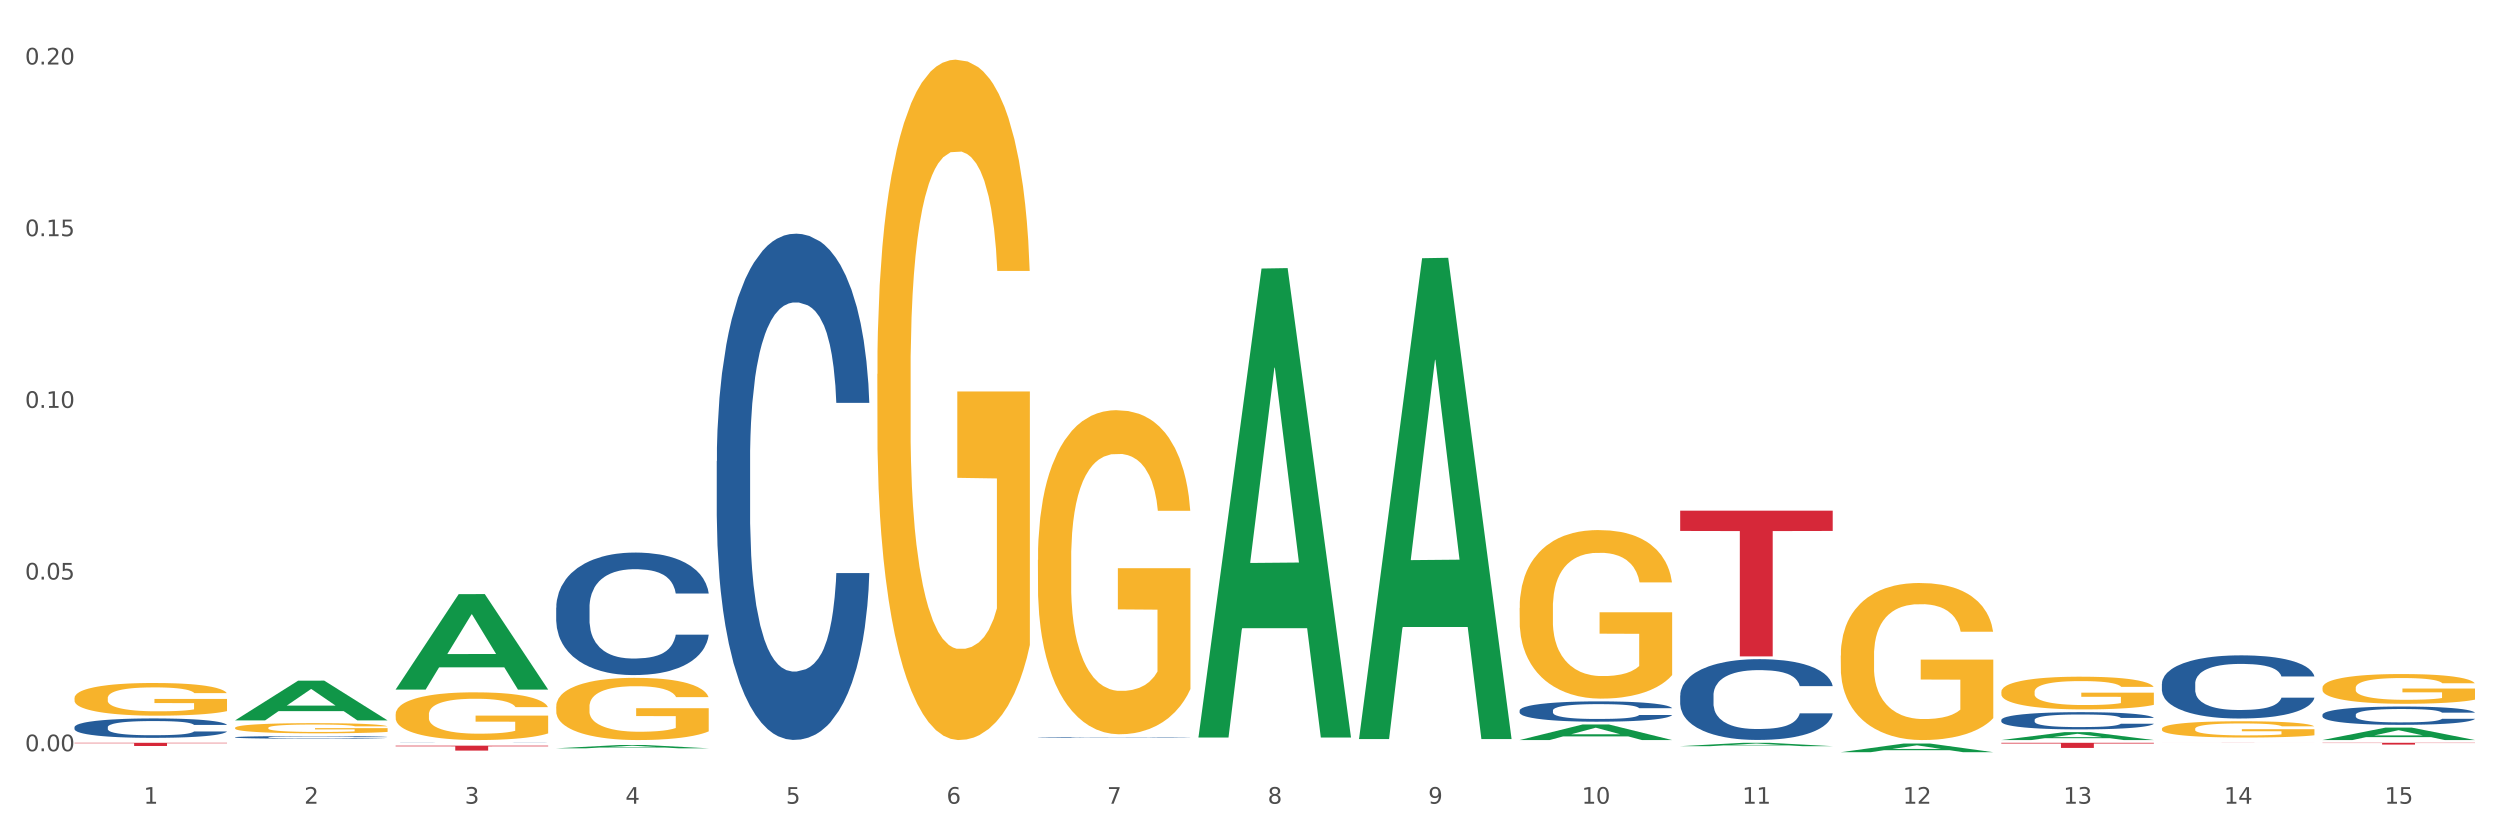 <?xml version="1.0" encoding="utf-8" standalone="no"?>
<!DOCTYPE svg PUBLIC "-//W3C//DTD SVG 1.1//EN"
  "http://www.w3.org/Graphics/SVG/1.1/DTD/svg11.dtd">
<svg xmlns:xlink="http://www.w3.org/1999/xlink" width="1080pt" height="360pt" viewBox="0 0 1080 360" xmlns="http://www.w3.org/2000/svg" version="1.1">
 <rect x="0" y="0" width="1080" height="360" fill="#333333" stroke="none"/>
 <defs>
  <style type="text/css">*{stroke-linejoin: round; stroke-linecap: butt}</style>
 </defs>
 <g id="figure_1">
  <g id="patch_1">
   <path d="M 0 360 
L 1080 360 
L 1080 0 
L 0 0 
z
" style="fill: #ffffff; stroke: #ffffff; stroke-linejoin: miter"/>
  </g>
  <g id="axes_1">
   <g id="matplotlib.axis_1">
    <g id="xtick_1">
     <g id="text_1">
      <!-- 1 -->
      <g style="fill: #4d4d4d" transform="translate(62.07 347.204) scale(0.096 -0.096)">
       <defs>
        <path id="DejaVuSans-31" d="M 794 531 
L 1825 531 
L 1825 4091 
L 703 3866 
L 703 4441 
L 1819 4666 
L 2450 4666 
L 2450 531 
L 3481 531 
L 3481 0 
L 794 0 
L 794 531 
z
" transform="scale(0.016)"/>
       </defs>
       <use xlink:href="#DejaVuSans-31"/>
      </g>
     </g>
    </g>
    <g id="xtick_2">
     <g id="text_2">
      <!-- 2 -->
      <g style="fill: #4d4d4d" transform="translate(131.436 347.204) scale(0.096 -0.096)">
       <defs>
        <path id="DejaVuSans-32" d="M 1228 531 
L 3431 531 
L 3431 0 
L 469 0 
L 469 531 
Q 828 903 1448 1529 
Q 2069 2156 2228 2338 
Q 2531 2678 2651 2914 
Q 2772 3150 2772 3378 
Q 2772 3750 2511 3984 
Q 2250 4219 1831 4219 
Q 1534 4219 1204 4116 
Q 875 4013 500 3803 
L 500 4441 
Q 881 4594 1212 4672 
Q 1544 4750 1819 4750 
Q 2544 4750 2975 4387 
Q 3406 4025 3406 3419 
Q 3406 3131 3298 2873 
Q 3191 2616 2906 2266 
Q 2828 2175 2409 1742 
Q 1991 1309 1228 531 
z
" transform="scale(0.016)"/>
       </defs>
       <use xlink:href="#DejaVuSans-32"/>
      </g>
     </g>
    </g>
    <g id="xtick_3">
     <g id="text_3">
      <!-- 3 -->
      <g style="fill: #4d4d4d" transform="translate(200.802 347.204) scale(0.096 -0.096)">
       <defs>
        <path id="DejaVuSans-33" d="M 2597 2516 
Q 3050 2419 3304 2112 
Q 3559 1806 3559 1356 
Q 3559 666 3084 287 
Q 2609 -91 1734 -91 
Q 1441 -91 1130 -33 
Q 819 25 488 141 
L 488 750 
Q 750 597 1062 519 
Q 1375 441 1716 441 
Q 2309 441 2620 675 
Q 2931 909 2931 1356 
Q 2931 1769 2642 2001 
Q 2353 2234 1838 2234 
L 1294 2234 
L 1294 2753 
L 1863 2753 
Q 2328 2753 2575 2939 
Q 2822 3125 2822 3475 
Q 2822 3834 2567 4026 
Q 2313 4219 1838 4219 
Q 1578 4219 1281 4162 
Q 984 4106 628 3988 
L 628 4550 
Q 988 4650 1302 4700 
Q 1616 4750 1894 4750 
Q 2613 4750 3031 4423 
Q 3450 4097 3450 3541 
Q 3450 3153 3228 2886 
Q 3006 2619 2597 2516 
z
" transform="scale(0.016)"/>
       </defs>
       <use xlink:href="#DejaVuSans-33"/>
      </g>
     </g>
    </g>
    <g id="xtick_4">
     <g id="text_4">
      <!-- 4 -->
      <g style="fill: #4d4d4d" transform="translate(270.169 347.204) scale(0.096 -0.096)">
       <defs>
        <path id="DejaVuSans-34" d="M 2419 4116 
L 825 1625 
L 2419 1625 
L 2419 4116 
z
M 2253 4666 
L 3047 4666 
L 3047 1625 
L 3713 1625 
L 3713 1100 
L 3047 1100 
L 3047 0 
L 2419 0 
L 2419 1100 
L 313 1100 
L 313 1709 
L 2253 4666 
z
" transform="scale(0.016)"/>
       </defs>
       <use xlink:href="#DejaVuSans-34"/>
      </g>
     </g>
    </g>
    <g id="xtick_5">
     <g id="text_5">
      <!-- 5 -->
      <g style="fill: #4d4d4d" transform="translate(339.535 347.204) scale(0.096 -0.096)">
       <defs>
        <path id="DejaVuSans-35" d="M 691 4666 
L 3169 4666 
L 3169 4134 
L 1269 4134 
L 1269 2991 
Q 1406 3038 1543 3061 
Q 1681 3084 1819 3084 
Q 2600 3084 3056 2656 
Q 3513 2228 3513 1497 
Q 3513 744 3044 326 
Q 2575 -91 1722 -91 
Q 1428 -91 1123 -41 
Q 819 9 494 109 
L 494 744 
Q 775 591 1075 516 
Q 1375 441 1709 441 
Q 2250 441 2565 725 
Q 2881 1009 2881 1497 
Q 2881 1984 2565 2268 
Q 2250 2553 1709 2553 
Q 1456 2553 1204 2497 
Q 953 2441 691 2322 
L 691 4666 
z
" transform="scale(0.016)"/>
       </defs>
       <use xlink:href="#DejaVuSans-35"/>
      </g>
     </g>
    </g>
    <g id="xtick_6">
     <g id="text_6">
      <!-- 6 -->
      <g style="fill: #4d4d4d" transform="translate(408.901 347.204) scale(0.096 -0.096)">
       <defs>
        <path id="DejaVuSans-36" d="M 2113 2584 
Q 1688 2584 1439 2293 
Q 1191 2003 1191 1497 
Q 1191 994 1439 701 
Q 1688 409 2113 409 
Q 2538 409 2786 701 
Q 3034 994 3034 1497 
Q 3034 2003 2786 2293 
Q 2538 2584 2113 2584 
z
M 3366 4563 
L 3366 3988 
Q 3128 4100 2886 4159 
Q 2644 4219 2406 4219 
Q 1781 4219 1451 3797 
Q 1122 3375 1075 2522 
Q 1259 2794 1537 2939 
Q 1816 3084 2150 3084 
Q 2853 3084 3261 2657 
Q 3669 2231 3669 1497 
Q 3669 778 3244 343 
Q 2819 -91 2113 -91 
Q 1303 -91 875 529 
Q 447 1150 447 2328 
Q 447 3434 972 4092 
Q 1497 4750 2381 4750 
Q 2619 4750 2861 4703 
Q 3103 4656 3366 4563 
z
" transform="scale(0.016)"/>
       </defs>
       <use xlink:href="#DejaVuSans-36"/>
      </g>
     </g>
    </g>
    <g id="xtick_7">
     <g id="text_7">
      <!-- 7 -->
      <g style="fill: #4d4d4d" transform="translate(478.267 347.204) scale(0.096 -0.096)">
       <defs>
        <path id="DejaVuSans-37" d="M 525 4666 
L 3525 4666 
L 3525 4397 
L 1831 0 
L 1172 0 
L 2766 4134 
L 525 4134 
L 525 4666 
z
" transform="scale(0.016)"/>
       </defs>
       <use xlink:href="#DejaVuSans-37"/>
      </g>
     </g>
    </g>
    <g id="xtick_8">
     <g id="text_8">
      <!-- 8 -->
      <g style="fill: #4d4d4d" transform="translate(547.634 347.204) scale(0.096 -0.096)">
       <defs>
        <path id="DejaVuSans-38" d="M 2034 2216 
Q 1584 2216 1326 1975 
Q 1069 1734 1069 1313 
Q 1069 891 1326 650 
Q 1584 409 2034 409 
Q 2484 409 2743 651 
Q 3003 894 3003 1313 
Q 3003 1734 2745 1975 
Q 2488 2216 2034 2216 
z
M 1403 2484 
Q 997 2584 770 2862 
Q 544 3141 544 3541 
Q 544 4100 942 4425 
Q 1341 4750 2034 4750 
Q 2731 4750 3128 4425 
Q 3525 4100 3525 3541 
Q 3525 3141 3298 2862 
Q 3072 2584 2669 2484 
Q 3125 2378 3379 2068 
Q 3634 1759 3634 1313 
Q 3634 634 3220 271 
Q 2806 -91 2034 -91 
Q 1263 -91 848 271 
Q 434 634 434 1313 
Q 434 1759 690 2068 
Q 947 2378 1403 2484 
z
M 1172 3481 
Q 1172 3119 1398 2916 
Q 1625 2713 2034 2713 
Q 2441 2713 2670 2916 
Q 2900 3119 2900 3481 
Q 2900 3844 2670 4047 
Q 2441 4250 2034 4250 
Q 1625 4250 1398 4047 
Q 1172 3844 1172 3481 
z
" transform="scale(0.016)"/>
       </defs>
       <use xlink:href="#DejaVuSans-38"/>
      </g>
     </g>
    </g>
    <g id="xtick_9">
     <g id="text_9">
      <!-- 9 -->
      <g style="fill: #4d4d4d" transform="translate(617 347.204) scale(0.096 -0.096)">
       <defs>
        <path id="DejaVuSans-39" d="M 703 97 
L 703 672 
Q 941 559 1184 500 
Q 1428 441 1663 441 
Q 2288 441 2617 861 
Q 2947 1281 2994 2138 
Q 2813 1869 2534 1725 
Q 2256 1581 1919 1581 
Q 1219 1581 811 2004 
Q 403 2428 403 3163 
Q 403 3881 828 4315 
Q 1253 4750 1959 4750 
Q 2769 4750 3195 4129 
Q 3622 3509 3622 2328 
Q 3622 1225 3098 567 
Q 2575 -91 1691 -91 
Q 1453 -91 1209 -44 
Q 966 3 703 97 
z
M 1959 2075 
Q 2384 2075 2632 2365 
Q 2881 2656 2881 3163 
Q 2881 3666 2632 3958 
Q 2384 4250 1959 4250 
Q 1534 4250 1286 3958 
Q 1038 3666 1038 3163 
Q 1038 2656 1286 2365 
Q 1534 2075 1959 2075 
z
" transform="scale(0.016)"/>
       </defs>
       <use xlink:href="#DejaVuSans-39"/>
      </g>
     </g>
    </g>
    <g id="xtick_10">
     <g id="text_10">
      <!-- 10 -->
      <g style="fill: #4d4d4d" transform="translate(683.312 347.204) scale(0.096 -0.096)">
       <defs>
        <path id="DejaVuSans-30" d="M 2034 4250 
Q 1547 4250 1301 3770 
Q 1056 3291 1056 2328 
Q 1056 1369 1301 889 
Q 1547 409 2034 409 
Q 2525 409 2770 889 
Q 3016 1369 3016 2328 
Q 3016 3291 2770 3770 
Q 2525 4250 2034 4250 
z
M 2034 4750 
Q 2819 4750 3233 4129 
Q 3647 3509 3647 2328 
Q 3647 1150 3233 529 
Q 2819 -91 2034 -91 
Q 1250 -91 836 529 
Q 422 1150 422 2328 
Q 422 3509 836 4129 
Q 1250 4750 2034 4750 
z
" transform="scale(0.016)"/>
       </defs>
       <use xlink:href="#DejaVuSans-31"/>
       <use xlink:href="#DejaVuSans-30" transform="translate(63.623 0)"/>
      </g>
     </g>
    </g>
    <g id="xtick_11">
     <g id="text_11">
      <!-- 11 -->
      <g style="fill: #4d4d4d" transform="translate(752.678 347.204) scale(0.096 -0.096)">
       <use xlink:href="#DejaVuSans-31"/>
       <use xlink:href="#DejaVuSans-31" transform="translate(63.623 0)"/>
      </g>
     </g>
    </g>
    <g id="xtick_12">
     <g id="text_12">
      <!-- 12 -->
      <g style="fill: #4d4d4d" transform="translate(822.044 347.204) scale(0.096 -0.096)">
       <use xlink:href="#DejaVuSans-31"/>
       <use xlink:href="#DejaVuSans-32" transform="translate(63.623 0)"/>
      </g>
     </g>
    </g>
    <g id="xtick_13">
     <g id="text_13">
      <!-- 13 -->
      <g style="fill: #4d4d4d" transform="translate(891.411 347.204) scale(0.096 -0.096)">
       <use xlink:href="#DejaVuSans-31"/>
       <use xlink:href="#DejaVuSans-33" transform="translate(63.623 0)"/>
      </g>
     </g>
    </g>
    <g id="xtick_14">
     <g id="text_14">
      <!-- 14 -->
      <g style="fill: #4d4d4d" transform="translate(960.777 347.204) scale(0.096 -0.096)">
       <use xlink:href="#DejaVuSans-31"/>
       <use xlink:href="#DejaVuSans-34" transform="translate(63.623 0)"/>
      </g>
     </g>
    </g>
    <g id="xtick_15">
     <g id="text_15">
      <!-- 15 -->
      <g style="fill: #4d4d4d" transform="translate(1030.143 347.204) scale(0.096 -0.096)">
       <use xlink:href="#DejaVuSans-31"/>
       <use xlink:href="#DejaVuSans-35" transform="translate(63.623 0)"/>
      </g>
     </g>
    </g>
    <g id="xtick_16"/>
    <g id="xtick_17"/>
    <g id="xtick_18"/>
    <g id="xtick_19"/>
    <g id="xtick_20"/>
    <g id="xtick_21"/>
    <g id="xtick_22"/>
    <g id="xtick_23"/>
    <g id="xtick_24"/>
    <g id="xtick_25"/>
    <g id="xtick_26"/>
    <g id="xtick_27"/>
    <g id="xtick_28"/>
    <g id="xtick_29"/>
   </g>
   <g id="matplotlib.axis_2">
    <g id="ytick_1">
     <g id="text_16">
      <!-- 0.00 -->
      <g style="fill: #4d4d4d" transform="translate(10.8 324.533) scale(0.096 -0.096)">
       <defs>
        <path id="DejaVuSans-2e" d="M 684 794 
L 1344 794 
L 1344 0 
L 684 0 
L 684 794 
z
" transform="scale(0.016)"/>
       </defs>
       <use xlink:href="#DejaVuSans-30"/>
       <use xlink:href="#DejaVuSans-2e" transform="translate(63.623 0)"/>
       <use xlink:href="#DejaVuSans-30" transform="translate(95.41 0)"/>
       <use xlink:href="#DejaVuSans-30" transform="translate(159.033 0)"/>
      </g>
     </g>
    </g>
    <g id="ytick_2">
     <g id="text_17">
      <!-- 0.05 -->
      <g style="fill: #4d4d4d" transform="translate(10.8 250.366) scale(0.096 -0.096)">
       <use xlink:href="#DejaVuSans-30"/>
       <use xlink:href="#DejaVuSans-2e" transform="translate(63.623 0)"/>
       <use xlink:href="#DejaVuSans-30" transform="translate(95.41 0)"/>
       <use xlink:href="#DejaVuSans-35" transform="translate(159.033 0)"/>
      </g>
     </g>
    </g>
    <g id="ytick_3">
     <g id="text_18">
      <!-- 0.10 -->
      <g style="fill: #4d4d4d" transform="translate(10.8 176.199) scale(0.096 -0.096)">
       <use xlink:href="#DejaVuSans-30"/>
       <use xlink:href="#DejaVuSans-2e" transform="translate(63.623 0)"/>
       <use xlink:href="#DejaVuSans-31" transform="translate(95.41 0)"/>
       <use xlink:href="#DejaVuSans-30" transform="translate(159.033 0)"/>
      </g>
     </g>
    </g>
    <g id="ytick_4">
     <g id="text_19">
      <!-- 0.15 -->
      <g style="fill: #4d4d4d" transform="translate(10.8 102.031) scale(0.096 -0.096)">
       <use xlink:href="#DejaVuSans-30"/>
       <use xlink:href="#DejaVuSans-2e" transform="translate(63.623 0)"/>
       <use xlink:href="#DejaVuSans-31" transform="translate(95.41 0)"/>
       <use xlink:href="#DejaVuSans-35" transform="translate(159.033 0)"/>
      </g>
     </g>
    </g>
    <g id="ytick_5">
     <g id="text_20">
      <!-- 0.20 -->
      <g style="fill: #4d4d4d" transform="translate(10.8 27.864) scale(0.096 -0.096)">
       <use xlink:href="#DejaVuSans-30"/>
       <use xlink:href="#DejaVuSans-2e" transform="translate(63.623 0)"/>
       <use xlink:href="#DejaVuSans-32" transform="translate(95.41 0)"/>
       <use xlink:href="#DejaVuSans-30" transform="translate(159.033 0)"/>
      </g>
     </g>
    </g>
    <g id="ytick_6"/>
    <g id="ytick_7"/>
    <g id="ytick_8"/>
    <g id="ytick_9"/>
   </g>
   <g id="PolyCollection_1">
    <path d="M 101.541 311.188 
L 101.609 311.172 
L 128.784 294.047 
L 140.061 294.031 
L 167.439 311.22 
L 154.395 311.22 
L 148.485 307.218 
L 120.427 307.218 
L 120.224 307.282 
L 114.517 311.22 
L 101.541 311.22 
L 101.541 311.188 
L 123.96 304.829 
L 144.952 304.813 
L 134.558 297.695 
L 134.422 297.662 
L 134.286 297.711 
L 123.892 304.813 
L 123.96 304.829 
L 101.541 311.188 
z
" clip-path="url(#pd19413b42d)" style="fill: #109648"/>
    <path d="M 170.907 297.826 
L 170.975 297.787 
L 198.15 256.676 
L 209.427 256.638 
L 236.805 297.903 
L 223.762 297.903 
L 217.851 288.294 
L 189.794 288.294 
L 189.59 288.449 
L 183.883 297.903 
L 170.907 297.903 
L 170.907 297.826 
L 193.326 282.559 
L 214.319 282.521 
L 203.924 265.433 
L 203.788 265.356 
L 203.653 265.472 
L 193.258 282.521 
L 193.326 282.559 
L 170.907 297.826 
z
" clip-path="url(#pd19413b42d)" style="fill: #109648"/>
    <path d="M 240.274 323.269 
L 240.342 323.267 
L 267.516 321.845 
L 278.793 321.843 
L 306.172 323.271 
L 293.128 323.271 
L 287.217 322.939 
L 259.16 322.939 
L 258.956 322.944 
L 253.249 323.271 
L 240.274 323.271 
L 240.274 323.269 
L 262.693 322.74 
L 283.685 322.739 
L 273.291 322.148 
L 273.155 322.145 
L 273.019 322.149 
L 262.625 322.739 
L 262.693 322.74 
L 240.274 323.269 
z
" clip-path="url(#pd19413b42d)" style="fill: #109648"/>
    <path d="M 517.739 318.225 
L 517.806 318.034 
L 544.981 116.005 
L 556.258 115.814 
L 583.636 318.606 
L 570.593 318.606 
L 564.682 271.383 
L 536.625 271.383 
L 536.421 272.144 
L 530.714 318.606 
L 517.739 318.606 
L 517.739 318.225 
L 540.157 243.201 
L 561.15 243.011 
L 550.755 159.038 
L 550.62 158.658 
L 550.484 159.229 
L 540.089 243.011 
L 540.157 243.201 
L 517.739 318.225 
z
" clip-path="url(#pd19413b42d)" style="fill: #109648"/>
    <path d="M 587.105 318.898 
L 587.173 318.702 
L 614.347 111.549 
L 625.624 111.354 
L 653.003 319.288 
L 639.959 319.288 
L 634.049 270.868 
L 605.991 270.868 
L 605.787 271.649 
L 600.081 319.288 
L 587.105 319.288 
L 587.105 318.898 
L 609.524 241.972 
L 630.516 241.776 
L 620.122 155.674 
L 619.986 155.283 
L 619.85 155.869 
L 609.456 241.776 
L 609.524 241.972 
L 587.105 318.898 
z
" clip-path="url(#pd19413b42d)" style="fill: #109648"/>
    <path d="M 656.471 319.693 
L 656.539 319.687 
L 683.713 312.964 
L 694.991 312.957 
L 722.369 319.706 
L 709.325 319.706 
L 703.415 318.134 
L 675.357 318.134 
L 675.153 318.16 
L 669.447 319.706 
L 656.471 319.706 
L 656.471 319.693 
L 678.89 317.196 
L 699.882 317.19 
L 689.488 314.396 
L 689.352 314.383 
L 689.216 314.402 
L 678.822 317.19 
L 678.89 317.196 
L 656.471 319.693 
z
" clip-path="url(#pd19413b42d)" style="fill: #109648"/>
    <path d="M 933.936 314.837 
L 934.014 314.83 
L 934.014 314.599 
L 934.169 314.4 
L 934.947 313.917 
L 936.114 313.519 
L 936.97 313.306 
L 937.826 313.133 
L 938.837 312.959 
L 940.082 312.779 
L 942.338 312.515 
L 943.739 312.38 
L 945.45 312.239 
L 948.563 312.033 
L 950.819 311.917 
L 953.153 311.821 
L 956.965 311.705 
L 959.455 311.654 
L 962.1 311.615 
L 965.29 311.589 
L 967.702 311.583 
L 972.992 311.602 
L 977.505 311.66 
L 979.683 311.705 
L 982.484 311.782 
L 983.962 311.834 
L 986.374 311.937 
L 988.864 312.072 
L 990.575 312.187 
L 993.143 312.406 
L 995.088 312.625 
L 996.877 312.895 
L 997.811 313.081 
L 998.511 313.255 
L 999.134 313.454 
L 999.756 313.769 
L 985.752 313.769 
L 985.207 313.544 
L 984.351 313.332 
L 983.106 313.126 
L 982.017 312.998 
L 980.15 312.837 
L 978.438 312.734 
L 976.649 312.657 
L 974.47 312.593 
L 972.759 312.56 
L 970.347 312.535 
L 965.601 312.541 
L 962.411 312.593 
L 960.233 312.657 
L 958.832 312.715 
L 957.588 312.779 
L 956.187 312.869 
L 954.553 313.004 
L 953.386 313.126 
L 952.219 313.281 
L 951.286 313.435 
L 950.43 313.615 
L 949.73 313.808 
L 949.185 314.007 
L 948.718 314.252 
L 948.329 314.657 
L 948.329 315.538 
L 948.485 315.737 
L 948.874 316.001 
L 949.341 316.2 
L 950.119 316.438 
L 950.819 316.599 
L 952.141 316.83 
L 953.62 317.023 
L 954.787 317.145 
L 955.954 317.248 
L 957.977 317.39 
L 960.233 317.506 
L 962.178 317.576 
L 964.823 317.641 
L 966.613 317.666 
L 968.169 317.679 
L 971.981 317.679 
L 974.704 317.66 
L 977.738 317.615 
L 980.072 317.557 
L 982.017 317.486 
L 984.196 317.371 
L 985.596 317.261 
L 985.596 315.917 
L 968.48 315.911 
L 968.48 315.017 
L 999.834 315.017 
L 999.834 317.641 
L 998.511 317.776 
L 997.033 317.898 
L 995.477 318.007 
L 993.143 318.142 
L 990.342 318.271 
L 987.852 318.361 
L 985.207 318.438 
L 982.095 318.509 
L 978.049 318.573 
L 975.56 318.599 
L 972.448 318.618 
L 968.791 318.625 
L 965.601 318.612 
L 962.489 318.579 
L 959.221 318.522 
L 956.032 318.438 
L 953.62 318.354 
L 951.208 318.252 
L 948.64 318.116 
L 946.618 317.988 
L 945.061 317.872 
L 943.35 317.724 
L 941.483 317.531 
L 940.082 317.358 
L 938.837 317.178 
L 937.515 316.946 
L 936.581 316.747 
L 935.648 316.496 
L 935.103 316.309 
L 934.48 316.02 
L 934.014 315.615 
L 933.936 314.837 
z
" clip-path="url(#pd19413b42d)" style="fill: #f7b32b"/>
    <path d="M 864.57 298.863 
L 864.647 298.85 
L 864.647 298.385 
L 864.803 297.985 
L 865.581 297.016 
L 866.748 296.215 
L 867.604 295.789 
L 868.46 295.441 
L 869.471 295.092 
L 870.716 294.73 
L 872.972 294.201 
L 874.373 293.929 
L 876.084 293.645 
L 879.196 293.232 
L 881.453 293 
L 883.787 292.806 
L 887.599 292.573 
L 890.089 292.47 
L 892.734 292.393 
L 895.924 292.341 
L 898.336 292.328 
L 903.626 292.367 
L 908.139 292.483 
L 910.317 292.573 
L 913.118 292.728 
L 914.596 292.832 
L 917.008 293.038 
L 919.498 293.31 
L 921.209 293.542 
L 923.777 293.981 
L 925.722 294.42 
L 927.511 294.963 
L 928.445 295.337 
L 929.145 295.686 
L 929.767 296.086 
L 930.39 296.719 
L 916.385 296.719 
L 915.841 296.267 
L 914.985 295.841 
L 913.74 295.428 
L 912.651 295.169 
L 910.784 294.846 
L 909.072 294.64 
L 907.283 294.485 
L 905.104 294.356 
L 903.393 294.291 
L 900.981 294.239 
L 896.235 294.252 
L 893.045 294.356 
L 890.867 294.485 
L 889.466 294.601 
L 888.221 294.73 
L 886.821 294.911 
L 885.187 295.182 
L 884.02 295.428 
L 882.853 295.738 
L 881.919 296.048 
L 881.064 296.409 
L 880.363 296.797 
L 879.819 297.197 
L 879.352 297.688 
L 878.963 298.501 
L 878.963 300.271 
L 879.119 300.671 
L 879.508 301.201 
L 879.974 301.601 
L 880.752 302.079 
L 881.453 302.402 
L 882.775 302.867 
L 884.253 303.254 
L 885.42 303.5 
L 886.587 303.706 
L 888.61 303.99 
L 890.867 304.223 
L 892.812 304.365 
L 895.457 304.494 
L 897.246 304.546 
L 898.802 304.572 
L 902.615 304.572 
L 905.338 304.533 
L 908.372 304.443 
L 910.706 304.326 
L 912.651 304.184 
L 914.829 303.952 
L 916.23 303.732 
L 916.23 301.033 
L 899.114 301.02 
L 899.114 299.225 
L 930.468 299.225 
L 930.468 304.494 
L 929.145 304.765 
L 927.667 305.011 
L 926.111 305.23 
L 923.777 305.502 
L 920.976 305.76 
L 918.486 305.941 
L 915.841 306.096 
L 912.729 306.238 
L 908.683 306.367 
L 906.193 306.419 
L 903.081 306.457 
L 899.425 306.47 
L 896.235 306.444 
L 893.123 306.38 
L 889.855 306.264 
L 886.665 306.096 
L 884.253 305.928 
L 881.842 305.721 
L 879.274 305.45 
L 877.251 305.192 
L 875.695 304.959 
L 873.984 304.662 
L 872.116 304.275 
L 870.716 303.926 
L 869.471 303.564 
L 868.149 303.099 
L 867.215 302.699 
L 866.281 302.195 
L 865.737 301.821 
L 865.114 301.24 
L 864.647 300.426 
L 864.57 298.863 
z
" clip-path="url(#pd19413b42d)" style="fill: #f7b32b"/>
    <path d="M 656.471 262.639 
L 656.549 262.572 
L 656.549 260.178 
L 656.704 258.116 
L 657.482 253.128 
L 658.649 249.005 
L 659.505 246.81 
L 660.361 245.014 
L 661.372 243.218 
L 662.617 241.356 
L 664.874 238.629 
L 666.274 237.232 
L 667.986 235.769 
L 671.098 233.641 
L 673.354 232.444 
L 675.688 231.446 
L 679.5 230.249 
L 681.99 229.717 
L 684.635 229.318 
L 687.825 229.052 
L 690.237 228.985 
L 695.527 229.185 
L 700.04 229.783 
L 702.218 230.249 
L 705.019 231.047 
L 706.497 231.579 
L 708.909 232.643 
L 711.399 234.04 
L 713.111 235.237 
L 715.678 237.498 
L 717.623 239.76 
L 719.412 242.553 
L 720.346 244.482 
L 721.046 246.278 
L 721.669 248.339 
L 722.291 251.598 
L 708.287 251.598 
L 707.742 249.271 
L 706.886 247.076 
L 705.642 244.947 
L 704.552 243.617 
L 702.685 241.955 
L 700.973 240.89 
L 699.184 240.092 
L 697.006 239.427 
L 695.294 239.095 
L 692.882 238.829 
L 688.136 238.895 
L 684.946 239.427 
L 682.768 240.092 
L 681.367 240.691 
L 680.123 241.356 
L 678.722 242.287 
L 677.088 243.684 
L 675.921 244.947 
L 674.754 246.544 
L 673.821 248.14 
L 672.965 250.002 
L 672.265 251.997 
L 671.72 254.059 
L 671.253 256.587 
L 670.864 260.777 
L 670.864 269.888 
L 671.02 271.95 
L 671.409 274.677 
L 671.876 276.739 
L 672.654 279.199 
L 673.354 280.862 
L 674.677 283.257 
L 676.155 285.252 
L 677.322 286.515 
L 678.489 287.58 
L 680.512 289.043 
L 682.768 290.24 
L 684.713 290.972 
L 687.358 291.637 
L 689.148 291.903 
L 690.704 292.036 
L 694.516 292.036 
L 697.239 291.836 
L 700.273 291.371 
L 702.607 290.772 
L 704.552 290.04 
L 706.731 288.843 
L 708.131 287.713 
L 708.131 273.812 
L 691.015 273.746 
L 691.015 264.501 
L 722.369 264.501 
L 722.369 291.637 
L 721.046 293.033 
L 719.568 294.297 
L 718.012 295.428 
L 715.678 296.824 
L 712.877 298.154 
L 710.387 299.086 
L 707.742 299.884 
L 704.63 300.615 
L 700.584 301.28 
L 698.095 301.546 
L 694.983 301.746 
L 691.326 301.812 
L 688.136 301.679 
L 685.024 301.347 
L 681.756 300.748 
L 678.567 299.884 
L 676.155 299.019 
L 673.743 297.955 
L 671.175 296.558 
L 669.153 295.228 
L 667.597 294.031 
L 665.885 292.501 
L 664.018 290.506 
L 662.617 288.71 
L 661.372 286.848 
L 660.05 284.454 
L 659.116 282.392 
L 658.183 279.798 
L 657.638 277.869 
L 657.016 274.876 
L 656.549 270.686 
L 656.471 262.639 
z
" clip-path="url(#pd19413b42d)" style="fill: #f7b32b"/>
    <path d="M 795.203 283.207 
L 795.281 283.145 
L 795.281 280.915 
L 795.437 278.994 
L 796.215 274.346 
L 797.382 270.504 
L 798.238 268.459 
L 799.094 266.786 
L 800.105 265.113 
L 801.35 263.378 
L 803.606 260.838 
L 805.006 259.536 
L 806.718 258.173 
L 809.83 256.19 
L 812.086 255.075 
L 814.42 254.145 
L 818.233 253.03 
L 820.722 252.534 
L 823.368 252.162 
L 826.557 251.914 
L 828.969 251.852 
L 834.26 252.038 
L 838.772 252.596 
L 840.951 253.03 
L 843.752 253.773 
L 845.23 254.269 
L 847.642 255.261 
L 850.131 256.562 
L 851.843 257.677 
L 854.41 259.784 
L 856.355 261.891 
L 858.145 264.494 
L 859.078 266.291 
L 859.779 267.964 
L 860.401 269.885 
L 861.024 272.921 
L 847.019 272.921 
L 846.475 270.752 
L 845.619 268.707 
L 844.374 266.724 
L 843.285 265.485 
L 841.418 263.936 
L 839.706 262.944 
L 837.916 262.201 
L 835.738 261.581 
L 834.026 261.271 
L 831.615 261.023 
L 826.869 261.085 
L 823.679 261.581 
L 821.5 262.201 
L 820.1 262.758 
L 818.855 263.378 
L 817.455 264.246 
L 815.821 265.547 
L 814.654 266.724 
L 813.487 268.212 
L 812.553 269.699 
L 811.697 271.434 
L 810.997 273.293 
L 810.453 275.214 
L 809.986 277.568 
L 809.597 281.472 
L 809.597 289.962 
L 809.752 291.883 
L 810.141 294.423 
L 810.608 296.344 
L 811.386 298.637 
L 812.086 300.186 
L 813.409 302.417 
L 814.887 304.276 
L 816.054 305.453 
L 817.221 306.445 
L 819.244 307.808 
L 821.5 308.924 
L 823.445 309.605 
L 826.091 310.225 
L 827.88 310.473 
L 829.436 310.597 
L 833.248 310.597 
L 835.971 310.411 
L 839.006 309.977 
L 841.34 309.419 
L 843.285 308.738 
L 845.463 307.622 
L 846.864 306.569 
L 846.864 293.618 
L 829.747 293.556 
L 829.747 284.942 
L 861.101 284.942 
L 861.101 310.225 
L 859.779 311.526 
L 858.3 312.703 
L 856.744 313.757 
L 854.41 315.058 
L 851.61 316.298 
L 849.12 317.165 
L 846.475 317.909 
L 843.363 318.59 
L 839.317 319.21 
L 836.827 319.458 
L 833.715 319.644 
L 830.059 319.706 
L 826.869 319.582 
L 823.757 319.272 
L 820.489 318.714 
L 817.299 317.909 
L 814.887 317.103 
L 812.475 316.112 
L 809.908 314.81 
L 807.885 313.571 
L 806.329 312.456 
L 804.617 311.03 
L 802.75 309.171 
L 801.35 307.498 
L 800.105 305.763 
L 798.782 303.532 
L 797.849 301.611 
L 796.915 299.195 
L 796.37 297.398 
L 795.748 294.609 
L 795.281 290.705 
L 795.203 283.207 
z
" clip-path="url(#pd19413b42d)" style="fill: #f7b32b"/>
    <path d="M 448.372 241.895 
L 448.45 241.768 
L 448.45 237.164 
L 448.606 233.2 
L 449.384 223.61 
L 450.551 215.682 
L 451.407 211.463 
L 452.262 208.01 
L 453.274 204.558 
L 454.519 200.977 
L 456.775 195.735 
L 458.175 193.049 
L 459.887 190.236 
L 462.999 186.144 
L 465.255 183.843 
L 467.589 181.925 
L 471.402 179.623 
L 473.891 178.6 
L 476.536 177.833 
L 479.726 177.321 
L 482.138 177.193 
L 487.429 177.577 
L 491.941 178.728 
L 494.12 179.623 
L 496.92 181.157 
L 498.399 182.18 
L 500.811 184.226 
L 503.3 186.912 
L 505.012 189.213 
L 507.579 193.561 
L 509.524 197.908 
L 511.314 203.279 
L 512.247 206.987 
L 512.948 210.44 
L 513.57 214.404 
L 514.192 220.669 
L 500.188 220.669 
L 499.644 216.194 
L 498.788 211.974 
L 497.543 207.882 
L 496.454 205.325 
L 494.586 202.128 
L 492.875 200.082 
L 491.085 198.548 
L 488.907 197.269 
L 487.195 196.63 
L 484.783 196.118 
L 480.038 196.246 
L 476.848 197.269 
L 474.669 198.548 
L 473.269 199.698 
L 472.024 200.977 
L 470.624 202.767 
L 468.99 205.453 
L 467.823 207.882 
L 466.656 210.951 
L 465.722 214.02 
L 464.866 217.6 
L 464.166 221.436 
L 463.621 225.4 
L 463.155 230.259 
L 462.766 238.315 
L 462.766 255.833 
L 462.921 259.797 
L 463.31 265.04 
L 463.777 269.004 
L 464.555 273.735 
L 465.255 276.932 
L 466.578 281.535 
L 468.056 285.371 
L 469.223 287.801 
L 470.39 289.847 
L 472.413 292.66 
L 474.669 294.961 
L 476.614 296.368 
L 479.26 297.647 
L 481.049 298.158 
L 482.605 298.414 
L 486.417 298.414 
L 489.14 298.03 
L 492.175 297.135 
L 494.509 295.984 
L 496.454 294.578 
L 498.632 292.276 
L 500.033 290.102 
L 500.033 263.378 
L 482.916 263.25 
L 482.916 245.476 
L 514.27 245.476 
L 514.27 297.647 
L 512.948 300.332 
L 511.469 302.761 
L 509.913 304.935 
L 507.579 307.62 
L 504.778 310.178 
L 502.289 311.968 
L 499.644 313.502 
L 496.531 314.909 
L 492.486 316.188 
L 489.996 316.699 
L 486.884 317.083 
L 483.227 317.211 
L 480.038 316.955 
L 476.925 316.316 
L 473.658 315.165 
L 470.468 313.502 
L 468.056 311.84 
L 465.644 309.794 
L 463.077 307.109 
L 461.054 304.552 
L 459.498 302.25 
L 457.786 299.309 
L 455.919 295.473 
L 454.519 292.02 
L 453.274 288.44 
L 451.951 283.837 
L 451.018 279.873 
L 450.084 274.886 
L 449.539 271.178 
L 448.917 265.423 
L 448.45 257.368 
L 448.372 241.895 
z
" clip-path="url(#pd19413b42d)" style="fill: #f7b32b"/>
    <path d="M 379.006 161.592 
L 379.084 161.324 
L 379.084 151.66 
L 379.24 143.338 
L 380.018 123.205 
L 381.185 106.561 
L 382.04 97.702 
L 382.896 90.455 
L 383.908 83.207 
L 385.152 75.69 
L 387.409 64.684 
L 388.809 59.047 
L 390.521 53.141 
L 393.633 44.551 
L 395.889 39.719 
L 398.223 35.692 
L 402.035 30.86 
L 404.525 28.712 
L 407.17 27.102 
L 410.36 26.028 
L 412.772 25.759 
L 418.062 26.565 
L 422.575 28.981 
L 424.753 30.86 
L 427.554 34.081 
L 429.032 36.229 
L 431.444 40.524 
L 433.934 46.161 
L 435.646 50.993 
L 438.213 60.12 
L 440.158 69.247 
L 441.948 80.522 
L 442.881 88.307 
L 443.581 95.555 
L 444.204 103.877 
L 444.826 117.03 
L 430.822 117.03 
L 430.277 107.635 
L 429.422 98.776 
L 428.177 90.186 
L 427.087 84.817 
L 425.22 78.106 
L 423.509 73.811 
L 421.719 70.59 
L 419.541 67.905 
L 417.829 66.563 
L 415.417 65.489 
L 410.671 65.758 
L 407.481 67.905 
L 405.303 70.59 
L 403.903 73.006 
L 402.658 75.69 
L 401.257 79.448 
L 399.624 85.086 
L 398.456 90.186 
L 397.289 96.629 
L 396.356 103.071 
L 395.5 110.588 
L 394.8 118.641 
L 394.255 126.963 
L 393.788 137.164 
L 393.399 154.076 
L 393.399 190.853 
L 393.555 199.174 
L 393.944 210.181 
L 394.411 218.502 
L 395.189 228.435 
L 395.889 235.146 
L 397.212 244.81 
L 398.69 252.863 
L 399.857 257.964 
L 401.024 262.259 
L 403.047 268.164 
L 405.303 272.996 
L 407.248 275.949 
L 409.893 278.634 
L 411.683 279.708 
L 413.239 280.244 
L 417.051 280.244 
L 419.774 279.439 
L 422.808 277.56 
L 425.142 275.144 
L 427.087 272.191 
L 429.266 267.359 
L 430.666 262.796 
L 430.666 206.691 
L 413.55 206.422 
L 413.55 169.109 
L 444.904 169.109 
L 444.904 278.634 
L 443.581 284.271 
L 442.103 289.372 
L 440.547 293.935 
L 438.213 299.572 
L 435.412 304.941 
L 432.923 308.699 
L 430.277 311.921 
L 427.165 314.874 
L 423.12 317.558 
L 420.63 318.632 
L 417.518 319.437 
L 413.861 319.706 
L 410.671 319.169 
L 407.559 317.827 
L 404.292 315.411 
L 401.102 311.921 
L 398.69 308.431 
L 396.278 304.136 
L 393.711 298.499 
L 391.688 293.13 
L 390.132 288.298 
L 388.42 282.124 
L 386.553 274.07 
L 385.152 266.822 
L 383.908 259.306 
L 382.585 249.642 
L 381.651 241.32 
L 380.718 230.851 
L 380.173 223.066 
L 379.551 210.986 
L 379.084 194.074 
L 379.006 161.592 
z
" clip-path="url(#pd19413b42d)" style="fill: #f7b32b"/>
    <path d="M 170.907 308.613 
L 170.985 308.594 
L 170.985 307.916 
L 171.141 307.332 
L 171.919 305.92 
L 173.086 304.752 
L 173.942 304.131 
L 174.798 303.622 
L 175.809 303.114 
L 177.054 302.587 
L 179.31 301.814 
L 180.71 301.419 
L 182.422 301.005 
L 185.534 300.402 
L 187.79 300.063 
L 190.124 299.78 
L 193.937 299.441 
L 196.426 299.291 
L 199.072 299.178 
L 202.261 299.102 
L 204.673 299.084 
L 209.964 299.14 
L 214.476 299.31 
L 216.655 299.441 
L 219.456 299.667 
L 220.934 299.818 
L 223.346 300.119 
L 225.835 300.515 
L 227.547 300.854 
L 230.114 301.494 
L 232.059 302.135 
L 233.849 302.926 
L 234.783 303.472 
L 235.483 303.98 
L 236.105 304.564 
L 236.728 305.487 
L 222.723 305.487 
L 222.179 304.828 
L 221.323 304.206 
L 220.078 303.604 
L 218.989 303.227 
L 217.122 302.756 
L 215.41 302.455 
L 213.62 302.229 
L 211.442 302.04 
L 209.73 301.946 
L 207.319 301.871 
L 202.573 301.89 
L 199.383 302.04 
L 197.204 302.229 
L 195.804 302.398 
L 194.559 302.587 
L 193.159 302.85 
L 191.525 303.246 
L 190.358 303.604 
L 189.191 304.056 
L 188.257 304.508 
L 187.401 305.035 
L 186.701 305.6 
L 186.157 306.184 
L 185.69 306.899 
L 185.301 308.086 
L 185.301 310.666 
L 185.456 311.25 
L 185.845 312.022 
L 186.312 312.606 
L 187.09 313.302 
L 187.79 313.773 
L 189.113 314.451 
L 190.591 315.016 
L 191.758 315.374 
L 192.925 315.675 
L 194.948 316.09 
L 197.204 316.429 
L 199.149 316.636 
L 201.795 316.824 
L 203.584 316.9 
L 205.14 316.937 
L 208.952 316.937 
L 211.675 316.881 
L 214.71 316.749 
L 217.044 316.579 
L 218.989 316.372 
L 221.167 316.033 
L 222.568 315.713 
L 222.568 311.777 
L 205.451 311.758 
L 205.451 309.14 
L 236.805 309.14 
L 236.805 316.824 
L 235.483 317.22 
L 234.004 317.578 
L 232.448 317.898 
L 230.114 318.293 
L 227.314 318.67 
L 224.824 318.934 
L 222.179 319.16 
L 219.067 319.367 
L 215.021 319.555 
L 212.531 319.63 
L 209.419 319.687 
L 205.763 319.706 
L 202.573 319.668 
L 199.461 319.574 
L 196.193 319.404 
L 193.003 319.16 
L 190.591 318.915 
L 188.179 318.613 
L 185.612 318.218 
L 183.589 317.841 
L 182.033 317.502 
L 180.321 317.069 
L 178.454 316.504 
L 177.054 315.996 
L 175.809 315.468 
L 174.486 314.79 
L 173.553 314.206 
L 172.619 313.472 
L 172.074 312.926 
L 171.452 312.078 
L 170.985 310.892 
L 170.907 308.613 
z
" clip-path="url(#pd19413b42d)" style="fill: #f7b32b"/>
    <path d="M 240.274 305.244 
L 240.351 305.219 
L 240.351 304.335 
L 240.507 303.574 
L 241.285 301.733 
L 242.452 300.21 
L 243.308 299.4 
L 244.164 298.737 
L 245.175 298.074 
L 246.42 297.387 
L 248.676 296.38 
L 250.077 295.865 
L 251.788 295.324 
L 254.9 294.539 
L 257.157 294.097 
L 259.491 293.728 
L 263.303 293.286 
L 265.793 293.09 
L 268.438 292.943 
L 271.628 292.844 
L 274.04 292.82 
L 279.33 292.894 
L 283.843 293.115 
L 286.021 293.286 
L 288.822 293.581 
L 290.3 293.777 
L 292.712 294.17 
L 295.202 294.686 
L 296.913 295.128 
L 299.481 295.963 
L 301.426 296.798 
L 303.215 297.829 
L 304.149 298.541 
L 304.849 299.204 
L 305.471 299.965 
L 306.094 301.168 
L 292.089 301.168 
L 291.545 300.309 
L 290.689 299.498 
L 289.444 298.713 
L 288.355 298.222 
L 286.488 297.608 
L 284.776 297.215 
L 282.987 296.92 
L 280.808 296.675 
L 279.097 296.552 
L 276.685 296.454 
L 271.939 296.478 
L 268.749 296.675 
L 266.571 296.92 
L 265.17 297.141 
L 263.925 297.387 
L 262.525 297.731 
L 260.891 298.246 
L 259.724 298.713 
L 258.557 299.302 
L 257.623 299.891 
L 256.768 300.579 
L 256.067 301.315 
L 255.523 302.076 
L 255.056 303.01 
L 254.667 304.556 
L 254.667 307.92 
L 254.823 308.681 
L 255.212 309.688 
L 255.678 310.449 
L 256.456 311.358 
L 257.157 311.971 
L 258.479 312.855 
L 259.957 313.592 
L 261.124 314.058 
L 262.291 314.451 
L 264.314 314.991 
L 266.571 315.433 
L 268.516 315.704 
L 271.161 315.949 
L 272.95 316.047 
L 274.506 316.096 
L 278.319 316.096 
L 281.042 316.023 
L 284.076 315.851 
L 286.41 315.63 
L 288.355 315.36 
L 290.533 314.918 
L 291.934 314.5 
L 291.934 309.369 
L 274.818 309.344 
L 274.818 305.931 
L 306.172 305.931 
L 306.172 315.949 
L 304.849 316.465 
L 303.371 316.931 
L 301.815 317.349 
L 299.481 317.864 
L 296.68 318.355 
L 294.19 318.699 
L 291.545 318.994 
L 288.433 319.264 
L 284.387 319.509 
L 281.897 319.607 
L 278.785 319.681 
L 275.129 319.706 
L 271.939 319.657 
L 268.827 319.534 
L 265.559 319.313 
L 262.369 318.994 
L 259.957 318.674 
L 257.546 318.282 
L 254.978 317.766 
L 252.955 317.275 
L 251.399 316.833 
L 249.688 316.268 
L 247.82 315.532 
L 246.42 314.869 
L 245.175 314.181 
L 243.853 313.297 
L 242.919 312.536 
L 241.985 311.579 
L 241.441 310.867 
L 240.818 309.762 
L 240.351 308.215 
L 240.274 305.244 
z
" clip-path="url(#pd19413b42d)" style="fill: #f7b32b"/>
    <path d="M 32.175 301.579 
L 32.253 301.566 
L 32.253 301.102 
L 32.408 300.702 
L 33.186 299.735 
L 34.353 298.935 
L 35.209 298.509 
L 36.065 298.161 
L 37.076 297.813 
L 38.321 297.451 
L 40.578 296.923 
L 41.978 296.652 
L 43.69 296.368 
L 46.802 295.955 
L 49.058 295.723 
L 51.392 295.53 
L 55.204 295.297 
L 57.694 295.194 
L 60.339 295.117 
L 63.529 295.065 
L 65.941 295.052 
L 71.231 295.091 
L 75.744 295.207 
L 77.922 295.297 
L 80.723 295.452 
L 82.201 295.555 
L 84.613 295.762 
L 87.103 296.033 
L 88.815 296.265 
L 91.382 296.703 
L 93.327 297.142 
L 95.116 297.684 
L 96.05 298.058 
L 96.75 298.406 
L 97.373 298.806 
L 97.995 299.438 
L 83.991 299.438 
L 83.446 298.986 
L 82.59 298.561 
L 81.346 298.148 
L 80.256 297.89 
L 78.389 297.568 
L 76.677 297.361 
L 74.888 297.206 
L 72.71 297.077 
L 70.998 297.013 
L 68.586 296.961 
L 63.84 296.974 
L 60.65 297.077 
L 58.472 297.206 
L 57.071 297.322 
L 55.827 297.451 
L 54.426 297.632 
L 52.792 297.903 
L 51.625 298.148 
L 50.458 298.458 
L 49.525 298.767 
L 48.669 299.128 
L 47.969 299.515 
L 47.424 299.915 
L 46.957 300.405 
L 46.568 301.218 
L 46.568 302.985 
L 46.724 303.385 
L 47.113 303.914 
L 47.58 304.314 
L 48.358 304.791 
L 49.058 305.113 
L 50.381 305.578 
L 51.859 305.965 
L 53.026 306.21 
L 54.193 306.416 
L 56.216 306.7 
L 58.472 306.932 
L 60.417 307.074 
L 63.062 307.203 
L 64.852 307.254 
L 66.408 307.28 
L 70.22 307.28 
L 72.943 307.242 
L 75.977 307.151 
L 78.311 307.035 
L 80.256 306.893 
L 82.435 306.661 
L 83.835 306.442 
L 83.835 303.746 
L 66.719 303.733 
L 66.719 301.94 
L 98.073 301.94 
L 98.073 307.203 
L 96.75 307.474 
L 95.272 307.719 
L 93.716 307.938 
L 91.382 308.209 
L 88.581 308.467 
L 86.091 308.648 
L 83.446 308.802 
L 80.334 308.944 
L 76.288 309.073 
L 73.799 309.125 
L 70.687 309.163 
L 67.03 309.176 
L 63.84 309.151 
L 60.728 309.086 
L 57.461 308.97 
L 54.271 308.802 
L 51.859 308.635 
L 49.447 308.428 
L 46.879 308.157 
L 44.857 307.899 
L 43.301 307.667 
L 41.589 307.371 
L 39.722 306.984 
L 38.321 306.635 
L 37.076 306.274 
L 35.754 305.81 
L 34.82 305.41 
L 33.887 304.907 
L 33.342 304.533 
L 32.72 303.952 
L 32.253 303.14 
L 32.175 301.579 
z
" clip-path="url(#pd19413b42d)" style="fill: #f7b32b"/>
    <path d="M 101.541 314.431 
L 101.619 314.427 
L 101.619 314.283 
L 101.775 314.158 
L 102.553 313.857 
L 103.72 313.609 
L 104.575 313.476 
L 105.431 313.368 
L 106.443 313.26 
L 107.688 313.147 
L 109.944 312.983 
L 111.344 312.899 
L 113.056 312.81 
L 116.168 312.682 
L 118.424 312.61 
L 120.758 312.549 
L 124.57 312.477 
L 127.06 312.445 
L 129.705 312.421 
L 132.895 312.405 
L 135.307 312.401 
L 140.598 312.413 
L 145.11 312.449 
L 147.289 312.477 
L 150.089 312.525 
L 151.568 312.557 
L 153.979 312.622 
L 156.469 312.706 
L 158.181 312.778 
L 160.748 312.915 
L 162.693 313.051 
L 164.483 313.22 
L 165.416 313.336 
L 166.117 313.444 
L 166.739 313.569 
L 167.361 313.765 
L 153.357 313.765 
L 152.812 313.625 
L 151.957 313.492 
L 150.712 313.364 
L 149.623 313.284 
L 147.755 313.183 
L 146.044 313.119 
L 144.254 313.071 
L 142.076 313.031 
L 140.364 313.011 
L 137.952 312.995 
L 133.206 312.999 
L 130.017 313.031 
L 127.838 313.071 
L 126.438 313.107 
L 125.193 313.147 
L 123.792 313.203 
L 122.159 313.288 
L 120.992 313.364 
L 119.825 313.46 
L 118.891 313.557 
L 118.035 313.669 
L 117.335 313.789 
L 116.79 313.914 
L 116.324 314.066 
L 115.935 314.319 
L 115.935 314.869 
L 116.09 314.993 
L 116.479 315.158 
L 116.946 315.282 
L 117.724 315.43 
L 118.424 315.531 
L 119.747 315.675 
L 121.225 315.796 
L 122.392 315.872 
L 123.559 315.936 
L 125.582 316.024 
L 127.838 316.096 
L 129.783 316.141 
L 132.428 316.181 
L 134.218 316.197 
L 135.774 316.205 
L 139.586 316.205 
L 142.309 316.193 
L 145.343 316.165 
L 147.678 316.129 
L 149.623 316.084 
L 151.801 316.012 
L 153.201 315.944 
L 153.201 315.105 
L 136.085 315.101 
L 136.085 314.544 
L 167.439 314.544 
L 167.439 316.181 
L 166.117 316.265 
L 164.638 316.341 
L 163.082 316.409 
L 160.748 316.494 
L 157.947 316.574 
L 155.458 316.63 
L 152.812 316.678 
L 149.7 316.722 
L 145.655 316.763 
L 143.165 316.779 
L 140.053 316.791 
L 136.396 316.795 
L 133.206 316.787 
L 130.094 316.767 
L 126.827 316.73 
L 123.637 316.678 
L 121.225 316.626 
L 118.813 316.562 
L 116.246 316.478 
L 114.223 316.397 
L 112.667 316.325 
L 110.955 316.233 
L 109.088 316.112 
L 107.688 316.004 
L 106.443 315.892 
L 105.12 315.747 
L 104.186 315.623 
L 103.253 315.466 
L 102.708 315.35 
L 102.086 315.17 
L 101.619 314.917 
L 101.541 314.431 
z
" clip-path="url(#pd19413b42d)" style="fill: #f7b32b"/>
    <path d="M 864.57 319.699 
L 864.638 319.696 
L 891.812 316.286 
L 903.089 316.283 
L 930.468 319.706 
L 917.424 319.706 
L 911.513 318.909 
L 883.456 318.909 
L 883.252 318.921 
L 877.545 319.706 
L 864.57 319.706 
L 864.57 319.699 
L 886.989 318.433 
L 907.981 318.43 
L 897.587 317.012 
L 897.451 317.006 
L 897.315 317.016 
L 886.921 318.43 
L 886.989 318.433 
L 864.57 319.699 
z
" clip-path="url(#pd19413b42d)" style="fill: #109648"/>
    <path d="M 1003.302 319.696 
L 1003.37 319.69 
L 1030.544 314.32 
L 1041.822 314.315 
L 1069.2 319.706 
L 1056.156 319.706 
L 1050.246 318.45 
L 1022.188 318.45 
L 1021.984 318.471 
L 1016.278 319.706 
L 1003.302 319.706 
L 1003.302 319.696 
L 1025.721 317.701 
L 1046.713 317.696 
L 1036.319 315.464 
L 1036.183 315.454 
L 1036.047 315.469 
L 1025.653 317.696 
L 1025.721 317.701 
L 1003.302 319.696 
z
" clip-path="url(#pd19413b42d)" style="fill: #109648"/>
    <path d="M 32.175 320.886 
L 98.073 320.886 
L 98.073 321.08 
L 72.151 321.082 
L 72.151 322.283 
L 57.941 322.283 
L 57.941 321.082 
L 32.175 321.08 
L 32.175 320.888 
L 32.175 320.886 
z
" clip-path="url(#pd19413b42d)" style="fill: #d62839"/>
    <path d="M 725.837 322.348 
L 725.905 322.347 
L 753.08 320.888 
L 764.357 320.886 
L 791.735 322.351 
L 778.691 322.351 
L 772.781 322.01 
L 744.723 322.01 
L 744.52 322.016 
L 738.813 322.351 
L 725.837 322.351 
L 725.837 322.348 
L 748.256 321.806 
L 769.248 321.805 
L 758.854 321.198 
L 758.718 321.196 
L 758.582 321.2 
L 748.188 321.805 
L 748.256 321.806 
L 725.837 322.348 
z
" clip-path="url(#pd19413b42d)" style="fill: #109648"/>
    <path d="M 1003.302 308.776 
L 1003.38 308.769 
L 1003.38 308.566 
L 1003.614 308.292 
L 1004.47 307.786 
L 1005.561 307.402 
L 1007.43 306.954 
L 1008.443 306.766 
L 1009.767 306.557 
L 1012.494 306.217 
L 1015.609 305.928 
L 1017.79 305.769 
L 1019.426 305.667 
L 1023.087 305.487 
L 1025.19 305.407 
L 1027.371 305.342 
L 1029.241 305.299 
L 1032.356 305.248 
L 1034.849 305.227 
L 1037.731 305.219 
L 1040.146 305.227 
L 1043.339 305.255 
L 1048.013 305.342 
L 1049.805 305.393 
L 1052.219 305.48 
L 1054.712 305.595 
L 1056.737 305.711 
L 1059.074 305.877 
L 1061.489 306.094 
L 1063.825 306.369 
L 1065.461 306.622 
L 1066.785 306.889 
L 1067.954 307.214 
L 1068.811 307.569 
L 1069.2 307.865 
L 1054.945 307.865 
L 1054.556 307.598 
L 1053.777 307.308 
L 1052.998 307.113 
L 1052.141 306.954 
L 1050.817 306.773 
L 1049.649 306.658 
L 1047.701 306.52 
L 1045.91 306.434 
L 1044.43 306.383 
L 1042.638 306.34 
L 1038.822 306.296 
L 1036.095 306.296 
L 1034.382 306.311 
L 1032.278 306.347 
L 1030.487 306.398 
L 1028.384 306.484 
L 1026.748 306.578 
L 1025.112 306.701 
L 1024.178 306.788 
L 1022.775 306.947 
L 1021.841 307.077 
L 1020.594 307.301 
L 1019.893 307.46 
L 1018.647 307.872 
L 1018.102 308.176 
L 1017.868 308.385 
L 1017.712 308.617 
L 1017.712 309.745 
L 1018.18 310.251 
L 1018.569 310.467 
L 1019.192 310.713 
L 1020.361 311.031 
L 1022.074 311.342 
L 1023.866 311.566 
L 1025.346 311.704 
L 1026.748 311.805 
L 1028.15 311.884 
L 1029.864 311.957 
L 1031.266 312 
L 1033.369 312.043 
L 1035.862 312.065 
L 1037.809 312.065 
L 1041.781 312.029 
L 1043.573 311.993 
L 1045.287 311.942 
L 1047.156 311.863 
L 1048.636 311.776 
L 1049.493 311.711 
L 1050.895 311.573 
L 1051.986 311.429 
L 1052.92 311.263 
L 1053.543 311.118 
L 1054.244 310.901 
L 1054.79 310.655 
L 1054.945 310.525 
L 1069.2 310.525 
L 1068.888 310.785 
L 1068.343 311.038 
L 1067.253 311.378 
L 1066.396 311.573 
L 1065.072 311.812 
L 1063.67 312.014 
L 1061.722 312.238 
L 1059.931 312.405 
L 1058.061 312.549 
L 1056.036 312.679 
L 1052.375 312.86 
L 1051.051 312.911 
L 1048.247 312.997 
L 1046.066 313.048 
L 1042.872 313.099 
L 1039.6 313.128 
L 1036.173 313.135 
L 1033.135 313.12 
L 1029.786 313.077 
L 1027.683 313.034 
L 1025.346 312.969 
L 1022.62 312.867 
L 1020.049 312.744 
L 1017.634 312.6 
L 1015.376 312.434 
L 1013.272 312.246 
L 1010.546 311.935 
L 1008.521 311.631 
L 1007.041 311.349 
L 1006.028 311.111 
L 1005.016 310.807 
L 1004.47 310.598 
L 1003.614 310.091 
L 1003.302 309.622 
L 1003.302 308.776 
z
" clip-path="url(#pd19413b42d)" style="fill: #255c99"/>
    <path d="M 1003.302 320.886 
L 1069.2 320.886 
L 1069.2 320.994 
L 1043.278 320.994 
L 1043.278 321.659 
L 1029.068 321.659 
L 1029.068 320.994 
L 1003.302 320.994 
L 1003.302 320.887 
L 1003.302 320.886 
z
" clip-path="url(#pd19413b42d)" style="fill: #d62839"/>
    <path d="M 933.936 320.886 
L 999.834 320.886 
L 999.834 320.891 
L 973.912 320.891 
L 973.912 320.923 
L 959.702 320.923 
L 959.702 320.891 
L 933.936 320.891 
L 933.936 320.886 
L 933.936 320.886 
z
" clip-path="url(#pd19413b42d)" style="fill: #d62839"/>
    <path d="M 864.57 320.886 
L 930.468 320.886 
L 930.468 321.196 
L 904.546 321.198 
L 904.546 323.114 
L 890.335 323.114 
L 890.335 321.198 
L 864.57 321.196 
L 864.57 320.888 
L 864.57 320.886 
z
" clip-path="url(#pd19413b42d)" style="fill: #d62839"/>
    <path d="M 725.837 220.618 
L 791.735 220.618 
L 791.735 229.366 
L 765.813 229.425 
L 765.813 283.572 
L 751.603 283.572 
L 751.603 229.425 
L 725.837 229.366 
L 725.837 220.677 
L 725.837 220.618 
z
" clip-path="url(#pd19413b42d)" style="fill: #d62839"/>
    <path d="M 170.907 322.132 
L 236.805 322.132 
L 236.805 322.428 
L 210.883 322.43 
L 210.883 324.258 
L 196.673 324.258 
L 196.673 322.43 
L 170.907 322.428 
L 170.907 322.134 
L 170.907 322.132 
z
" clip-path="url(#pd19413b42d)" style="fill: #d62839"/>
    <path d="M 448.372 318.53 
L 448.45 318.53 
L 448.45 318.522 
L 448.684 318.511 
L 449.541 318.491 
L 450.631 318.476 
L 452.501 318.459 
L 453.513 318.452 
L 454.837 318.443 
L 457.564 318.43 
L 460.679 318.419 
L 462.861 318.413 
L 464.496 318.409 
L 468.157 318.402 
L 470.26 318.399 
L 472.441 318.396 
L 474.311 318.394 
L 477.427 318.392 
L 479.919 318.391 
L 482.801 318.391 
L 485.216 318.391 
L 488.41 318.393 
L 493.083 318.396 
L 494.875 318.398 
L 497.289 318.401 
L 499.782 318.406 
L 501.807 318.41 
L 504.144 318.417 
L 506.559 318.425 
L 508.896 318.436 
L 510.531 318.446 
L 511.856 318.456 
L 513.024 318.469 
L 513.881 318.483 
L 514.27 318.495 
L 500.016 318.495 
L 499.626 318.484 
L 498.847 318.473 
L 498.068 318.465 
L 497.212 318.459 
L 495.887 318.452 
L 494.719 318.447 
L 492.772 318.442 
L 490.98 318.439 
L 489.5 318.437 
L 487.709 318.435 
L 483.892 318.433 
L 481.165 318.433 
L 479.452 318.434 
L 477.349 318.435 
L 475.557 318.437 
L 473.454 318.441 
L 471.818 318.444 
L 470.183 318.449 
L 469.248 318.452 
L 467.846 318.459 
L 466.911 318.464 
L 465.665 318.473 
L 464.964 318.479 
L 463.717 318.495 
L 463.172 318.507 
L 462.938 318.515 
L 462.783 318.524 
L 462.783 318.568 
L 463.25 318.588 
L 463.639 318.596 
L 464.263 318.606 
L 465.431 318.618 
L 467.145 318.63 
L 468.936 318.639 
L 470.416 318.645 
L 471.818 318.649 
L 473.22 318.652 
L 474.934 318.654 
L 476.336 318.656 
L 478.439 318.658 
L 480.932 318.659 
L 482.879 318.659 
L 486.852 318.657 
L 488.643 318.656 
L 490.357 318.654 
L 492.226 318.651 
L 493.706 318.647 
L 494.563 318.645 
L 495.965 318.639 
L 497.056 318.634 
L 497.99 318.627 
L 498.614 318.622 
L 499.315 318.613 
L 499.86 318.604 
L 500.016 318.599 
L 514.27 318.599 
L 513.959 318.609 
L 513.413 318.619 
L 512.323 318.632 
L 511.466 318.639 
L 510.142 318.649 
L 508.74 318.657 
L 506.792 318.665 
L 505.001 318.672 
L 503.131 318.678 
L 501.106 318.683 
L 497.445 318.69 
L 496.121 318.692 
L 493.317 318.695 
L 491.136 318.697 
L 487.942 318.699 
L 484.671 318.7 
L 481.243 318.7 
L 478.206 318.7 
L 474.856 318.698 
L 472.753 318.697 
L 470.416 318.694 
L 467.69 318.69 
L 465.119 318.685 
L 462.705 318.68 
L 460.446 318.673 
L 458.343 318.666 
L 455.616 318.654 
L 453.591 318.642 
L 452.111 318.631 
L 451.099 318.621 
L 450.086 318.61 
L 449.541 318.601 
L 448.684 318.582 
L 448.372 318.563 
L 448.372 318.53 
z
" clip-path="url(#pd19413b42d)" style="fill: #255c99"/>
    <path d="M 309.64 199.216 
L 309.718 199.016 
L 309.718 193.423 
L 309.951 185.833 
L 310.808 171.852 
L 311.899 161.266 
L 313.768 148.882 
L 314.781 143.689 
L 316.105 137.897 
L 318.831 128.509 
L 321.947 120.52 
L 324.128 116.126 
L 325.764 113.329 
L 329.425 108.336 
L 331.528 106.139 
L 333.709 104.341 
L 335.578 103.143 
L 338.694 101.745 
L 341.187 101.145 
L 344.069 100.946 
L 346.484 101.145 
L 349.677 101.944 
L 354.351 104.341 
L 356.142 105.739 
L 358.557 108.136 
L 361.05 111.332 
L 363.075 114.528 
L 365.412 119.122 
L 367.826 125.114 
L 370.163 132.704 
L 371.799 139.694 
L 373.123 147.085 
L 374.291 156.073 
L 375.148 165.86 
L 375.538 174.049 
L 361.283 174.049 
L 360.894 166.659 
L 360.115 158.669 
L 359.336 153.276 
L 358.479 148.882 
L 357.155 143.889 
L 355.987 140.693 
L 354.039 136.898 
L 352.248 134.501 
L 350.768 133.103 
L 348.976 131.905 
L 345.159 130.706 
L 342.433 130.706 
L 340.719 131.106 
L 338.616 132.105 
L 336.825 133.503 
L 334.722 135.899 
L 333.086 138.496 
L 331.45 141.892 
L 330.515 144.288 
L 329.113 148.683 
L 328.179 152.278 
L 326.932 158.47 
L 326.231 162.864 
L 324.985 174.249 
L 324.44 182.638 
L 324.206 188.43 
L 324.05 194.822 
L 324.05 225.98 
L 324.518 239.962 
L 324.907 245.954 
L 325.53 252.745 
L 326.699 261.533 
L 328.412 270.122 
L 330.204 276.314 
L 331.684 280.109 
L 333.086 282.905 
L 334.488 285.102 
L 336.202 287.099 
L 337.604 288.298 
L 339.707 289.496 
L 342.199 290.095 
L 344.147 290.095 
L 348.119 289.097 
L 349.911 288.098 
L 351.624 286.7 
L 353.494 284.503 
L 354.974 282.106 
L 355.831 280.308 
L 357.233 276.513 
L 358.323 272.519 
L 359.258 267.925 
L 359.881 263.93 
L 360.582 257.938 
L 361.127 251.147 
L 361.283 247.552 
L 375.538 247.552 
L 375.226 254.742 
L 374.681 261.733 
L 373.59 271.121 
L 372.734 276.513 
L 371.409 283.105 
L 370.007 288.697 
L 368.06 294.889 
L 366.268 299.483 
L 364.399 303.478 
L 362.374 307.073 
L 358.713 312.066 
L 357.389 313.465 
L 354.584 315.861 
L 352.403 317.26 
L 349.21 318.658 
L 345.938 319.457 
L 342.511 319.656 
L 339.473 319.257 
L 336.124 318.058 
L 334.021 316.86 
L 331.684 315.062 
L 328.957 312.266 
L 326.387 308.871 
L 323.972 304.876 
L 321.713 300.282 
L 319.61 295.089 
L 316.884 286.5 
L 314.859 278.111 
L 313.379 270.322 
L 312.366 263.73 
L 311.354 255.341 
L 310.808 249.549 
L 309.951 235.568 
L 309.64 222.585 
L 309.64 199.216 
z
" clip-path="url(#pd19413b42d)" style="fill: #255c99"/>
    <path d="M 240.274 262.489 
L 240.352 262.44 
L 240.352 261.087 
L 240.585 259.25 
L 241.442 255.866 
L 242.533 253.303 
L 244.402 250.306 
L 245.415 249.049 
L 246.739 247.647 
L 249.465 245.375 
L 252.581 243.441 
L 254.762 242.378 
L 256.398 241.701 
L 260.059 240.493 
L 262.162 239.961 
L 264.343 239.526 
L 266.212 239.236 
L 269.328 238.897 
L 271.821 238.752 
L 274.703 238.704 
L 277.117 238.752 
L 280.311 238.946 
L 284.985 239.526 
L 286.776 239.864 
L 289.191 240.444 
L 291.683 241.218 
L 293.709 241.991 
L 296.045 243.103 
L 298.46 244.553 
L 300.797 246.39 
L 302.433 248.082 
L 303.757 249.871 
L 304.925 252.047 
L 305.782 254.415 
L 306.172 256.397 
L 291.917 256.397 
L 291.528 254.609 
L 290.749 252.675 
L 289.97 251.37 
L 289.113 250.306 
L 287.789 249.098 
L 286.62 248.324 
L 284.673 247.406 
L 282.881 246.825 
L 281.401 246.487 
L 279.61 246.197 
L 275.793 245.907 
L 273.067 245.907 
L 271.353 246.004 
L 269.25 246.245 
L 267.458 246.584 
L 265.355 247.164 
L 263.72 247.792 
L 262.084 248.614 
L 261.149 249.194 
L 259.747 250.258 
L 258.812 251.128 
L 257.566 252.627 
L 256.865 253.69 
L 255.619 256.446 
L 255.073 258.476 
L 254.84 259.878 
L 254.684 261.425 
L 254.684 268.967 
L 255.151 272.351 
L 255.541 273.801 
L 256.164 275.445 
L 257.332 277.572 
L 259.046 279.65 
L 260.838 281.149 
L 262.318 282.068 
L 263.72 282.744 
L 265.122 283.276 
L 266.835 283.76 
L 268.237 284.05 
L 270.341 284.34 
L 272.833 284.485 
L 274.78 284.485 
L 278.753 284.243 
L 280.545 284.001 
L 282.258 283.663 
L 284.128 283.131 
L 285.608 282.551 
L 286.465 282.116 
L 287.867 281.197 
L 288.957 280.23 
L 289.892 279.119 
L 290.515 278.152 
L 291.216 276.701 
L 291.761 275.058 
L 291.917 274.188 
L 306.172 274.188 
L 305.86 275.928 
L 305.315 277.62 
L 304.224 279.892 
L 303.367 281.197 
L 302.043 282.793 
L 300.641 284.146 
L 298.694 285.645 
L 296.902 286.757 
L 295.033 287.724 
L 293.008 288.594 
L 289.347 289.802 
L 288.022 290.141 
L 285.218 290.721 
L 283.037 291.059 
L 279.844 291.398 
L 276.572 291.591 
L 273.145 291.639 
L 270.107 291.543 
L 266.757 291.253 
L 264.654 290.963 
L 262.318 290.528 
L 259.591 289.851 
L 257.021 289.029 
L 254.606 288.062 
L 252.347 286.95 
L 250.244 285.693 
L 247.518 283.614 
L 245.493 281.584 
L 244.013 279.699 
L 243 278.103 
L 241.987 276.073 
L 241.442 274.671 
L 240.585 271.287 
L 240.274 268.145 
L 240.274 262.489 
z
" clip-path="url(#pd19413b42d)" style="fill: #255c99"/>
    <path d="M 170.907 320.916 
L 170.985 320.916 
L 170.985 320.914 
L 171.219 320.912 
L 172.076 320.907 
L 173.166 320.904 
L 175.036 320.901 
L 176.048 320.899 
L 177.373 320.897 
L 180.099 320.894 
L 183.215 320.892 
L 185.396 320.891 
L 187.031 320.89 
L 190.692 320.888 
L 192.796 320.888 
L 194.977 320.887 
L 196.846 320.887 
L 199.962 320.886 
L 202.454 320.886 
L 205.336 320.886 
L 207.751 320.886 
L 210.945 320.886 
L 215.618 320.887 
L 217.41 320.888 
L 219.825 320.888 
L 222.317 320.889 
L 224.342 320.89 
L 226.679 320.892 
L 229.094 320.893 
L 231.431 320.896 
L 233.066 320.898 
L 234.391 320.9 
L 235.559 320.903 
L 236.416 320.906 
L 236.805 320.908 
L 222.551 320.908 
L 222.161 320.906 
L 221.382 320.903 
L 220.604 320.902 
L 219.747 320.901 
L 218.422 320.899 
L 217.254 320.898 
L 215.307 320.897 
L 213.515 320.896 
L 212.035 320.896 
L 210.244 320.895 
L 206.427 320.895 
L 203.701 320.895 
L 201.987 320.895 
L 199.884 320.896 
L 198.092 320.896 
L 195.989 320.897 
L 194.353 320.897 
L 192.718 320.898 
L 191.783 320.899 
L 190.381 320.901 
L 189.446 320.902 
L 188.2 320.903 
L 187.499 320.905 
L 186.252 320.908 
L 185.707 320.911 
L 185.474 320.912 
L 185.318 320.914 
L 185.318 320.924 
L 185.785 320.928 
L 186.175 320.93 
L 186.798 320.932 
L 187.966 320.934 
L 189.68 320.937 
L 191.471 320.939 
L 192.951 320.94 
L 194.353 320.941 
L 195.755 320.941 
L 197.469 320.942 
L 198.871 320.942 
L 200.974 320.943 
L 203.467 320.943 
L 205.414 320.943 
L 209.387 320.943 
L 211.178 320.942 
L 212.892 320.942 
L 214.761 320.941 
L 216.241 320.941 
L 217.098 320.94 
L 218.5 320.939 
L 219.591 320.938 
L 220.526 320.936 
L 221.149 320.935 
L 221.85 320.933 
L 222.395 320.931 
L 222.551 320.93 
L 236.805 320.93 
L 236.494 320.932 
L 235.949 320.934 
L 234.858 320.937 
L 234.001 320.939 
L 232.677 320.941 
L 231.275 320.942 
L 229.328 320.944 
L 227.536 320.946 
L 225.667 320.947 
L 223.641 320.948 
L 219.98 320.949 
L 218.656 320.95 
L 215.852 320.951 
L 213.671 320.951 
L 210.477 320.951 
L 207.206 320.952 
L 203.779 320.952 
L 200.741 320.952 
L 197.391 320.951 
L 195.288 320.951 
L 192.951 320.95 
L 190.225 320.95 
L 187.655 320.949 
L 185.24 320.947 
L 182.981 320.946 
L 180.878 320.944 
L 178.152 320.942 
L 176.126 320.939 
L 174.646 320.937 
L 173.634 320.935 
L 172.621 320.932 
L 172.076 320.931 
L 171.219 320.927 
L 170.907 320.923 
L 170.907 320.916 
z
" clip-path="url(#pd19413b42d)" style="fill: #255c99"/>
    <path d="M 101.541 318.492 
L 101.619 318.491 
L 101.619 318.462 
L 101.853 318.422 
L 102.71 318.348 
L 103.8 318.293 
L 105.67 318.227 
L 106.682 318.2 
L 108.006 318.17 
L 110.733 318.12 
L 113.848 318.078 
L 116.029 318.055 
L 117.665 318.04 
L 121.326 318.014 
L 123.429 318.002 
L 125.61 317.993 
L 127.48 317.987 
L 130.595 317.979 
L 133.088 317.976 
L 135.97 317.975 
L 138.385 317.976 
L 141.578 317.98 
L 146.252 317.993 
L 148.044 318 
L 150.458 318.013 
L 152.951 318.03 
L 154.976 318.047 
L 157.313 318.071 
L 159.728 318.102 
L 162.064 318.142 
L 163.7 318.179 
L 165.024 318.218 
L 166.193 318.265 
L 167.05 318.317 
L 167.439 318.36 
L 153.185 318.36 
L 152.795 318.321 
L 152.016 318.279 
L 151.237 318.25 
L 150.38 318.227 
L 149.056 318.201 
L 147.888 318.184 
L 145.941 318.164 
L 144.149 318.152 
L 142.669 318.144 
L 140.877 318.138 
L 137.061 318.132 
L 134.334 318.132 
L 132.621 318.134 
L 130.518 318.139 
L 128.726 318.146 
L 126.623 318.159 
L 124.987 318.173 
L 123.351 318.191 
L 122.417 318.203 
L 121.015 318.226 
L 120.08 318.245 
L 118.834 318.278 
L 118.133 318.301 
L 116.886 318.361 
L 116.341 318.405 
L 116.107 318.435 
L 115.952 318.469 
L 115.952 318.633 
L 116.419 318.707 
L 116.808 318.738 
L 117.431 318.774 
L 118.6 318.82 
L 120.314 318.865 
L 122.105 318.898 
L 123.585 318.918 
L 124.987 318.933 
L 126.389 318.944 
L 128.103 318.955 
L 129.505 318.961 
L 131.608 318.967 
L 134.101 318.97 
L 136.048 318.97 
L 140.021 318.965 
L 141.812 318.96 
L 143.526 318.953 
L 145.395 318.941 
L 146.875 318.928 
L 147.732 318.919 
L 149.134 318.899 
L 150.225 318.878 
L 151.159 318.854 
L 151.783 318.833 
L 152.484 318.801 
L 153.029 318.765 
L 153.185 318.747 
L 167.439 318.747 
L 167.128 318.784 
L 166.582 318.821 
L 165.492 318.871 
L 164.635 318.899 
L 163.311 318.934 
L 161.909 318.963 
L 159.961 318.996 
L 158.17 319.02 
L 156.3 319.041 
L 154.275 319.06 
L 150.614 319.086 
L 149.29 319.093 
L 146.486 319.106 
L 144.305 319.113 
L 141.111 319.121 
L 137.84 319.125 
L 134.412 319.126 
L 131.374 319.124 
L 128.025 319.118 
L 125.922 319.111 
L 123.585 319.102 
L 120.859 319.087 
L 118.288 319.069 
L 115.874 319.048 
L 113.615 319.024 
L 111.512 318.997 
L 108.785 318.951 
L 106.76 318.907 
L 105.28 318.866 
L 104.267 318.832 
L 103.255 318.788 
L 102.71 318.757 
L 101.853 318.683 
L 101.541 318.615 
L 101.541 318.492 
z
" clip-path="url(#pd19413b42d)" style="fill: #255c99"/>
    <path d="M 32.175 314.13 
L 32.253 314.122 
L 32.253 313.907 
L 32.487 313.616 
L 33.343 313.079 
L 34.434 312.673 
L 36.303 312.197 
L 37.316 311.998 
L 38.64 311.776 
L 41.366 311.415 
L 44.482 311.108 
L 46.663 310.94 
L 48.299 310.832 
L 51.96 310.641 
L 54.063 310.556 
L 56.244 310.487 
L 58.114 310.441 
L 61.229 310.388 
L 63.722 310.365 
L 66.604 310.357 
L 69.019 310.365 
L 72.212 310.395 
L 76.886 310.487 
L 78.677 310.541 
L 81.092 310.633 
L 83.585 310.756 
L 85.61 310.878 
L 87.947 311.055 
L 90.361 311.285 
L 92.698 311.576 
L 94.334 311.845 
L 95.658 312.128 
L 96.827 312.473 
L 97.683 312.849 
L 98.073 313.163 
L 83.818 313.163 
L 83.429 312.88 
L 82.65 312.573 
L 81.871 312.366 
L 81.014 312.197 
L 79.69 312.006 
L 78.522 311.883 
L 76.574 311.737 
L 74.783 311.645 
L 73.303 311.591 
L 71.511 311.545 
L 67.694 311.499 
L 64.968 311.499 
L 63.255 311.515 
L 61.151 311.553 
L 59.36 311.607 
L 57.257 311.699 
L 55.621 311.799 
L 53.985 311.929 
L 53.05 312.021 
L 51.648 312.19 
L 50.714 312.328 
L 49.467 312.565 
L 48.766 312.734 
L 47.52 313.171 
L 46.975 313.493 
L 46.741 313.716 
L 46.585 313.961 
L 46.585 315.157 
L 47.053 315.694 
L 47.442 315.924 
L 48.065 316.185 
L 49.234 316.522 
L 50.947 316.852 
L 52.739 317.09 
L 54.219 317.235 
L 55.621 317.343 
L 57.023 317.427 
L 58.737 317.504 
L 60.139 317.55 
L 62.242 317.596 
L 64.734 317.619 
L 66.682 317.619 
L 70.654 317.58 
L 72.446 317.542 
L 74.16 317.488 
L 76.029 317.404 
L 77.509 317.312 
L 78.366 317.243 
L 79.768 317.097 
L 80.858 316.944 
L 81.793 316.768 
L 82.416 316.614 
L 83.117 316.384 
L 83.663 316.123 
L 83.818 315.985 
L 98.073 315.985 
L 97.761 316.261 
L 97.216 316.53 
L 96.126 316.89 
L 95.269 317.097 
L 93.945 317.35 
L 92.542 317.565 
L 90.595 317.803 
L 88.804 317.979 
L 86.934 318.132 
L 84.909 318.271 
L 81.248 318.462 
L 79.924 318.516 
L 77.12 318.608 
L 74.939 318.662 
L 71.745 318.715 
L 68.473 318.746 
L 65.046 318.754 
L 62.008 318.738 
L 58.659 318.692 
L 56.556 318.646 
L 54.219 318.577 
L 51.493 318.47 
L 48.922 318.34 
L 46.507 318.186 
L 44.248 318.01 
L 42.145 317.81 
L 39.419 317.481 
L 37.394 317.159 
L 35.914 316.86 
L 34.901 316.607 
L 33.889 316.284 
L 33.343 316.062 
L 32.487 315.525 
L 32.175 315.027 
L 32.175 314.13 
z
" clip-path="url(#pd19413b42d)" style="fill: #255c99"/>
    <path d="M 656.471 306.94 
L 656.549 306.932 
L 656.549 306.707 
L 656.783 306.402 
L 657.639 305.841 
L 658.73 305.416 
L 660.599 304.918 
L 661.612 304.71 
L 662.936 304.477 
L 665.662 304.1 
L 668.778 303.779 
L 670.959 303.603 
L 672.595 303.49 
L 676.256 303.29 
L 678.359 303.202 
L 680.54 303.129 
L 682.41 303.081 
L 685.525 303.025 
L 688.018 303.001 
L 690.9 302.993 
L 693.315 303.001 
L 696.508 303.033 
L 701.182 303.129 
L 702.973 303.185 
L 705.388 303.282 
L 707.881 303.41 
L 709.906 303.538 
L 712.243 303.723 
L 714.657 303.964 
L 716.994 304.268 
L 718.63 304.549 
L 719.954 304.846 
L 721.123 305.207 
L 721.979 305.6 
L 722.369 305.929 
L 708.114 305.929 
L 707.725 305.632 
L 706.946 305.311 
L 706.167 305.095 
L 705.31 304.918 
L 703.986 304.718 
L 702.818 304.589 
L 700.87 304.437 
L 699.079 304.341 
L 697.599 304.284 
L 695.807 304.236 
L 691.99 304.188 
L 689.264 304.188 
L 687.55 304.204 
L 685.447 304.244 
L 683.656 304.301 
L 681.553 304.397 
L 679.917 304.501 
L 678.281 304.637 
L 677.346 304.734 
L 675.944 304.91 
L 675.01 305.055 
L 673.763 305.303 
L 673.062 305.48 
L 671.816 305.937 
L 671.271 306.274 
L 671.037 306.506 
L 670.881 306.763 
L 670.881 308.015 
L 671.349 308.576 
L 671.738 308.817 
L 672.361 309.089 
L 673.53 309.442 
L 675.243 309.787 
L 677.035 310.036 
L 678.515 310.188 
L 679.917 310.301 
L 681.319 310.389 
L 683.033 310.469 
L 684.435 310.517 
L 686.538 310.565 
L 689.03 310.589 
L 690.978 310.589 
L 694.95 310.549 
L 696.742 310.509 
L 698.456 310.453 
L 700.325 310.365 
L 701.805 310.269 
L 702.662 310.196 
L 704.064 310.044 
L 705.154 309.884 
L 706.089 309.699 
L 706.712 309.539 
L 707.413 309.298 
L 707.959 309.025 
L 708.114 308.881 
L 722.369 308.881 
L 722.057 309.17 
L 721.512 309.45 
L 720.422 309.827 
L 719.565 310.044 
L 718.241 310.309 
L 716.838 310.533 
L 714.891 310.782 
L 713.1 310.967 
L 711.23 311.127 
L 709.205 311.271 
L 705.544 311.472 
L 704.22 311.528 
L 701.416 311.624 
L 699.235 311.68 
L 696.041 311.737 
L 692.769 311.769 
L 689.342 311.777 
L 686.304 311.761 
L 682.955 311.713 
L 680.852 311.664 
L 678.515 311.592 
L 675.789 311.48 
L 673.218 311.344 
L 670.803 311.183 
L 668.544 310.999 
L 666.441 310.79 
L 663.715 310.445 
L 661.69 310.108 
L 660.21 309.795 
L 659.197 309.531 
L 658.185 309.194 
L 657.639 308.961 
L 656.783 308.4 
L 656.471 307.878 
L 656.471 306.94 
z
" clip-path="url(#pd19413b42d)" style="fill: #255c99"/>
    <path d="M 725.837 300.435 
L 725.915 300.403 
L 725.915 299.511 
L 726.149 298.299 
L 727.006 296.068 
L 728.096 294.379 
L 729.966 292.403 
L 730.978 291.574 
L 732.302 290.65 
L 735.029 289.151 
L 738.144 287.876 
L 740.325 287.175 
L 741.961 286.729 
L 745.622 285.932 
L 747.725 285.582 
L 749.906 285.295 
L 751.776 285.103 
L 754.891 284.88 
L 757.384 284.785 
L 760.266 284.753 
L 762.681 284.785 
L 765.874 284.912 
L 770.548 285.295 
L 772.34 285.518 
L 774.754 285.9 
L 777.247 286.41 
L 779.272 286.92 
L 781.609 287.653 
L 784.024 288.61 
L 786.36 289.821 
L 787.996 290.936 
L 789.32 292.116 
L 790.489 293.55 
L 791.346 295.112 
L 791.735 296.419 
L 777.481 296.419 
L 777.091 295.239 
L 776.312 293.964 
L 775.533 293.104 
L 774.676 292.403 
L 773.352 291.606 
L 772.184 291.096 
L 770.237 290.49 
L 768.445 290.108 
L 766.965 289.885 
L 765.173 289.693 
L 761.357 289.502 
L 758.63 289.502 
L 756.917 289.566 
L 754.814 289.725 
L 753.022 289.948 
L 750.919 290.331 
L 749.283 290.745 
L 747.647 291.287 
L 746.713 291.67 
L 745.311 292.371 
L 744.376 292.944 
L 743.13 293.933 
L 742.429 294.634 
L 741.182 296.451 
L 740.637 297.789 
L 740.403 298.714 
L 740.248 299.734 
L 740.248 304.706 
L 740.715 306.937 
L 741.104 307.894 
L 741.727 308.977 
L 742.896 310.38 
L 744.61 311.75 
L 746.401 312.738 
L 747.881 313.344 
L 749.283 313.79 
L 750.685 314.141 
L 752.399 314.46 
L 753.801 314.651 
L 755.904 314.842 
L 758.397 314.938 
L 760.344 314.938 
L 764.317 314.778 
L 766.108 314.619 
L 767.822 314.396 
L 769.691 314.045 
L 771.171 313.663 
L 772.028 313.376 
L 773.43 312.77 
L 774.521 312.133 
L 775.455 311.4 
L 776.079 310.762 
L 776.78 309.806 
L 777.325 308.722 
L 777.481 308.149 
L 791.735 308.149 
L 791.424 309.296 
L 790.878 310.412 
L 789.788 311.91 
L 788.931 312.77 
L 787.607 313.822 
L 786.205 314.715 
L 784.257 315.703 
L 782.466 316.436 
L 780.596 317.073 
L 778.571 317.647 
L 774.91 318.444 
L 773.586 318.667 
L 770.782 319.05 
L 768.601 319.273 
L 765.407 319.496 
L 762.136 319.623 
L 758.708 319.655 
L 755.67 319.591 
L 752.321 319.4 
L 750.218 319.209 
L 747.881 318.922 
L 745.155 318.476 
L 742.584 317.934 
L 740.17 317.297 
L 737.911 316.563 
L 735.808 315.735 
L 733.081 314.364 
L 731.056 313.025 
L 729.576 311.782 
L 728.563 310.73 
L 727.551 309.392 
L 727.006 308.467 
L 726.149 306.236 
L 725.837 304.164 
L 725.837 300.435 
z
" clip-path="url(#pd19413b42d)" style="fill: #255c99"/>
    <path d="M 864.57 310.999 
L 864.648 310.992 
L 864.648 310.801 
L 864.881 310.543 
L 865.738 310.067 
L 866.829 309.706 
L 868.698 309.284 
L 869.711 309.107 
L 871.035 308.91 
L 873.761 308.59 
L 876.877 308.318 
L 879.058 308.168 
L 880.694 308.073 
L 884.355 307.903 
L 886.458 307.828 
L 888.639 307.766 
L 890.508 307.726 
L 893.624 307.678 
L 896.117 307.658 
L 898.999 307.651 
L 901.413 307.658 
L 904.607 307.685 
L 909.281 307.766 
L 911.072 307.814 
L 913.487 307.896 
L 915.979 308.005 
L 918.005 308.113 
L 920.341 308.27 
L 922.756 308.474 
L 925.093 308.733 
L 926.729 308.971 
L 928.053 309.223 
L 929.221 309.529 
L 930.078 309.862 
L 930.468 310.141 
L 916.213 310.141 
L 915.824 309.89 
L 915.045 309.617 
L 914.266 309.434 
L 913.409 309.284 
L 912.085 309.114 
L 910.916 309.005 
L 908.969 308.876 
L 907.177 308.794 
L 905.697 308.746 
L 903.906 308.705 
L 900.089 308.665 
L 897.363 308.665 
L 895.649 308.678 
L 893.546 308.712 
L 891.754 308.76 
L 889.651 308.842 
L 888.016 308.93 
L 886.38 309.046 
L 885.445 309.127 
L 884.043 309.277 
L 883.108 309.4 
L 881.862 309.611 
L 881.161 309.76 
L 879.915 310.148 
L 879.369 310.434 
L 879.136 310.631 
L 878.98 310.849 
L 878.98 311.911 
L 879.447 312.387 
L 879.837 312.591 
L 880.46 312.823 
L 881.628 313.122 
L 883.342 313.415 
L 885.134 313.626 
L 886.614 313.755 
L 888.016 313.85 
L 889.418 313.925 
L 891.131 313.993 
L 892.533 314.034 
L 894.637 314.075 
L 897.129 314.095 
L 899.076 314.095 
L 903.049 314.061 
L 904.841 314.027 
L 906.554 313.979 
L 908.424 313.905 
L 909.904 313.823 
L 910.76 313.762 
L 912.163 313.632 
L 913.253 313.496 
L 914.188 313.34 
L 914.811 313.204 
L 915.512 312.999 
L 916.057 312.768 
L 916.213 312.646 
L 930.468 312.646 
L 930.156 312.891 
L 929.611 313.129 
L 928.52 313.449 
L 927.663 313.632 
L 926.339 313.857 
L 924.937 314.047 
L 922.99 314.258 
L 921.198 314.415 
L 919.329 314.551 
L 917.304 314.674 
L 913.643 314.844 
L 912.318 314.891 
L 909.514 314.973 
L 907.333 315.021 
L 904.14 315.068 
L 900.868 315.095 
L 897.441 315.102 
L 894.403 315.089 
L 891.053 315.048 
L 888.95 315.007 
L 886.614 314.946 
L 883.887 314.85 
L 881.317 314.735 
L 878.902 314.599 
L 876.643 314.442 
L 874.54 314.265 
L 871.814 313.973 
L 869.789 313.687 
L 868.309 313.421 
L 867.296 313.197 
L 866.283 312.911 
L 865.738 312.714 
L 864.881 312.237 
L 864.57 311.795 
L 864.57 310.999 
z
" clip-path="url(#pd19413b42d)" style="fill: #255c99"/>
    <path d="M 933.936 295.373 
L 934.014 295.348 
L 934.014 294.65 
L 934.247 293.703 
L 935.104 291.958 
L 936.195 290.637 
L 938.064 289.092 
L 939.077 288.444 
L 940.401 287.721 
L 943.127 286.549 
L 946.243 285.552 
L 948.424 285.004 
L 950.06 284.655 
L 953.721 284.032 
L 955.824 283.758 
L 958.005 283.533 
L 959.874 283.384 
L 962.99 283.209 
L 965.483 283.135 
L 968.365 283.11 
L 970.779 283.135 
L 973.973 283.234 
L 978.647 283.533 
L 980.438 283.708 
L 982.853 284.007 
L 985.346 284.406 
L 987.371 284.805 
L 989.708 285.378 
L 992.122 286.126 
L 994.459 287.073 
L 996.095 287.945 
L 997.419 288.867 
L 998.587 289.989 
L 999.444 291.21 
L 999.834 292.232 
L 985.579 292.232 
L 985.19 291.31 
L 984.411 290.313 
L 983.632 289.64 
L 982.775 289.092 
L 981.451 288.469 
L 980.283 288.07 
L 978.335 287.596 
L 976.544 287.297 
L 975.064 287.123 
L 973.272 286.973 
L 969.455 286.823 
L 966.729 286.823 
L 965.015 286.873 
L 962.912 286.998 
L 961.121 287.172 
L 959.018 287.472 
L 957.382 287.796 
L 955.746 288.219 
L 954.811 288.518 
L 953.409 289.067 
L 952.475 289.515 
L 951.228 290.288 
L 950.527 290.836 
L 949.281 292.257 
L 948.736 293.304 
L 948.502 294.027 
L 948.346 294.824 
L 948.346 298.713 
L 948.814 300.457 
L 949.203 301.205 
L 949.826 302.053 
L 950.995 303.149 
L 952.708 304.221 
L 954.5 304.994 
L 955.98 305.467 
L 957.382 305.816 
L 958.784 306.09 
L 960.498 306.34 
L 961.9 306.489 
L 964.003 306.639 
L 966.495 306.714 
L 968.443 306.714 
L 972.415 306.589 
L 974.207 306.464 
L 975.92 306.29 
L 977.79 306.016 
L 979.27 305.717 
L 980.127 305.492 
L 981.529 305.019 
L 982.619 304.52 
L 983.554 303.947 
L 984.177 303.448 
L 984.878 302.701 
L 985.423 301.853 
L 985.579 301.405 
L 999.834 301.405 
L 999.522 302.302 
L 998.977 303.174 
L 997.886 304.346 
L 997.03 305.019 
L 995.705 305.841 
L 994.303 306.539 
L 992.356 307.312 
L 990.564 307.885 
L 988.695 308.384 
L 986.67 308.832 
L 983.009 309.455 
L 981.685 309.63 
L 978.88 309.929 
L 976.699 310.103 
L 973.506 310.278 
L 970.234 310.378 
L 966.807 310.402 
L 963.769 310.353 
L 960.42 310.203 
L 958.317 310.054 
L 955.98 309.829 
L 953.253 309.48 
L 950.683 309.057 
L 948.268 308.558 
L 946.009 307.985 
L 943.906 307.337 
L 941.18 306.265 
L 939.155 305.218 
L 937.675 304.246 
L 936.662 303.423 
L 935.65 302.377 
L 935.104 301.654 
L 934.247 299.909 
L 933.936 298.289 
L 933.936 295.373 
z
" clip-path="url(#pd19413b42d)" style="fill: #255c99"/>
    <path d="M 795.203 324.942 
L 795.271 324.939 
L 822.446 321.199 
L 833.723 321.196 
L 861.101 324.95 
L 848.058 324.95 
L 842.147 324.075 
L 814.09 324.075 
L 813.886 324.089 
L 808.179 324.95 
L 795.203 324.95 
L 795.203 324.942 
L 817.622 323.554 
L 838.615 323.55 
L 828.22 321.996 
L 828.084 321.989 
L 827.949 321.999 
L 817.554 323.55 
L 817.622 323.554 
L 795.203 324.942 
z
" clip-path="url(#pd19413b42d)" style="fill: #109648"/>
    <path d="M 1003.302 297.125 
L 1003.38 297.114 
L 1003.38 296.691 
L 1003.535 296.327 
L 1004.314 295.447 
L 1005.481 294.719 
L 1006.336 294.332 
L 1007.192 294.015 
L 1008.204 293.698 
L 1009.448 293.369 
L 1011.705 292.888 
L 1013.105 292.642 
L 1014.817 292.384 
L 1017.929 292.008 
L 1020.185 291.797 
L 1022.519 291.621 
L 1026.331 291.409 
L 1028.821 291.315 
L 1031.466 291.245 
L 1034.656 291.198 
L 1037.068 291.186 
L 1042.358 291.222 
L 1046.871 291.327 
L 1049.049 291.409 
L 1051.85 291.55 
L 1053.328 291.644 
L 1055.74 291.832 
L 1058.23 292.078 
L 1059.942 292.29 
L 1062.509 292.689 
L 1064.454 293.088 
L 1066.244 293.581 
L 1067.177 293.921 
L 1067.877 294.238 
L 1068.5 294.602 
L 1069.122 295.177 
L 1055.118 295.177 
L 1054.573 294.766 
L 1053.717 294.379 
L 1052.473 294.003 
L 1051.383 293.769 
L 1049.516 293.475 
L 1047.805 293.287 
L 1046.015 293.146 
L 1043.837 293.029 
L 1042.125 292.97 
L 1039.713 292.923 
L 1034.967 292.935 
L 1031.777 293.029 
L 1029.599 293.146 
L 1028.199 293.252 
L 1026.954 293.369 
L 1025.553 293.534 
L 1023.919 293.78 
L 1022.752 294.003 
L 1021.585 294.285 
L 1020.652 294.567 
L 1019.796 294.895 
L 1019.096 295.247 
L 1018.551 295.611 
L 1018.084 296.057 
L 1017.695 296.797 
L 1017.695 298.405 
L 1017.851 298.769 
L 1018.24 299.25 
L 1018.707 299.614 
L 1019.485 300.048 
L 1020.185 300.341 
L 1021.508 300.764 
L 1022.986 301.116 
L 1024.153 301.339 
L 1025.32 301.527 
L 1027.343 301.785 
L 1029.599 301.996 
L 1031.544 302.126 
L 1034.189 302.243 
L 1035.979 302.29 
L 1037.535 302.313 
L 1041.347 302.313 
L 1044.07 302.278 
L 1047.104 302.196 
L 1049.438 302.09 
L 1051.383 301.961 
L 1053.562 301.75 
L 1054.962 301.55 
L 1054.962 299.097 
L 1037.846 299.086 
L 1037.846 297.454 
L 1069.2 297.454 
L 1069.2 302.243 
L 1067.877 302.489 
L 1066.399 302.712 
L 1064.843 302.912 
L 1062.509 303.158 
L 1059.708 303.393 
L 1057.219 303.558 
L 1054.573 303.698 
L 1051.461 303.828 
L 1047.416 303.945 
L 1044.926 303.992 
L 1041.814 304.027 
L 1038.157 304.039 
L 1034.967 304.015 
L 1031.855 303.957 
L 1028.588 303.851 
L 1025.398 303.698 
L 1022.986 303.546 
L 1020.574 303.358 
L 1018.007 303.112 
L 1015.984 302.877 
L 1014.428 302.666 
L 1012.716 302.396 
L 1010.849 302.043 
L 1009.448 301.727 
L 1008.204 301.398 
L 1006.881 300.975 
L 1005.947 300.611 
L 1005.014 300.154 
L 1004.469 299.813 
L 1003.847 299.285 
L 1003.38 298.546 
L 1003.302 297.125 
z
" clip-path="url(#pd19413b42d)" style="fill: #f7b32b"/>
   </g>
  </g>
 </g>
 <defs>
  <clipPath id="pd19413b42d">
   <rect x="32.175" y="10.8" width="1037.025" height="329.109"/>
  </clipPath>
 </defs>
</svg>
